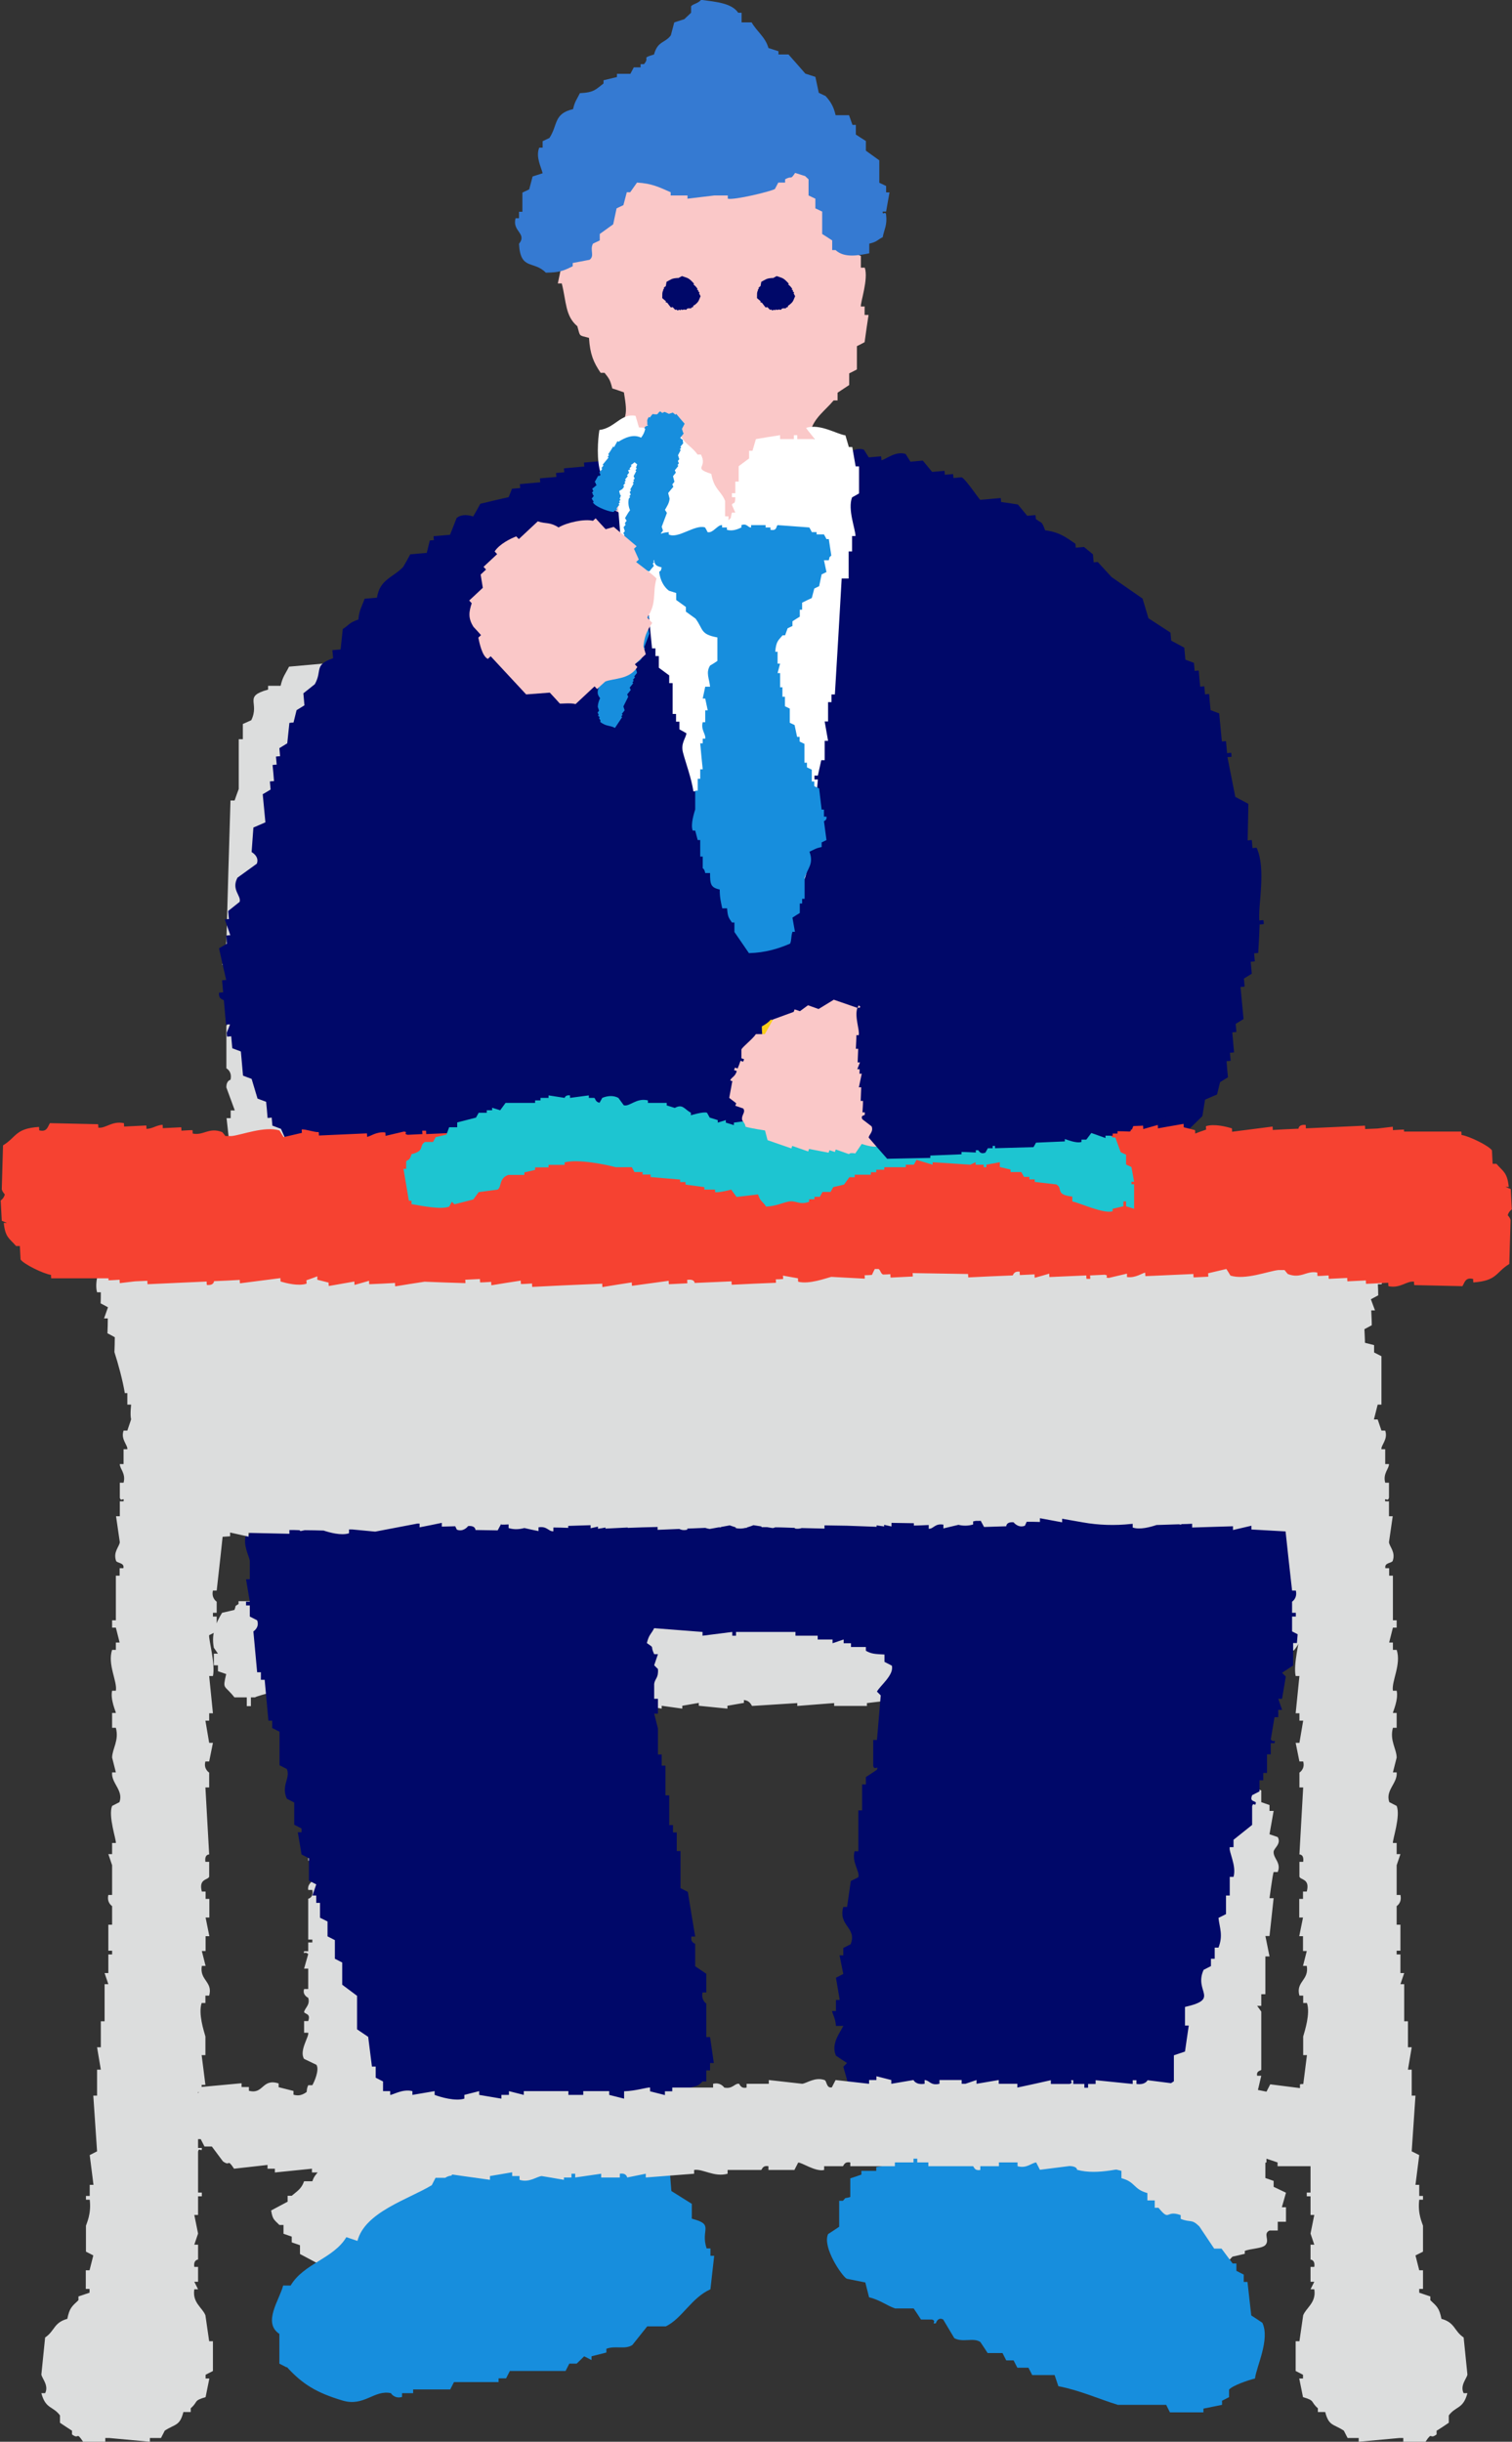 <?xml version="1.0" encoding="UTF-8"?>
<svg id="_レイヤー_2" data-name="レイヤー 2" xmlns="http://www.w3.org/2000/svg" viewBox="0 0 84.43 136.29">
  <rect x="0" y="0" width="84.43" height="136.29" fill="#333333" stroke="none"/>
  <defs>
    <style>
      .cls-1 {
        fill: #1dc5d1;
      }

      .cls-1, .cls-2, .cls-3, .cls-4, .cls-5, .cls-6, .cls-7, .cls-8, .cls-9 {
        fill-rule: evenodd;
      }

      .cls-2 {
        fill: #fff;
      }

      .cls-3 {
        fill: #178edd;
      }

      .cls-4 {
        fill: #000869;
      }

      .cls-5 {
        fill: #357ad2;
      }

      .cls-6 {
        fill: #f64231;
      }

      .cls-7 {
        fill: #face1b;
      }

      .cls-8 {
        fill: #fac8c8;
      }

      .cls-9 {
        fill: #dcdddd;
      }
    </style>
  </defs>
  <g id="_文字" data-name="文字">
    <g>
      <g>
        <path class="cls-9" d="M35.11,95.21v.16h.23c.23-.05.46-.11.69-.16.31.05.61.11.92.16v-.16c.38.05.76.11,1.15.16v-.16c.31-.05.61-.11.92-.16v.16c.53.05,1.07.11,1.6.16v-.16c.31-.05.61-.11.92-.16v-.16c.37.04.41.31.46.33.84-.05,1.68-.11,2.52-.16v.16c.69-.05,1.37-.11,2.06-.16v.16h1.83v-.16c.46-.05.92-.11,1.37-.16v.16h.46v.16c.49.1.69-.16.69-.16h2.29v.16c.38.04.4-.15.46-.16h2.98v-.16h.69v-.16c.23.05.46.11.69.16v.16h1.83c.08.11.15.22.23.33h1.14c.38.33.76.65,1.15.98h.46c.08.11.15.22.23.32.38.22.76.43,1.14.65-.26.59.11.69.92.98-.08.11-.46.33-.46.33.08.81.15,1.63.23,2.44h.23c-.08.27-.15.54-.23.81h-.23c.08.16.15.33.23.49h-.23v.16h.23l-.23.98h.23v1.46h.23c.08.22.15.43.23.65-.15.05-.31.11-.46.16v3.41h.23c.08.33-.44.61-.23,1.14h.23v.81h.23v.16h-.23v2.11h-.23v.16c0,.19.44.43.23.81-.15.05-.31.11-.46.16v.98h-.23c-.08.33-.15.65-.23.98h.23c.08.16.15.33.23.49-.15.05-.31.11-.46.16v.33h-.23c-.13.35.48.9.23,1.46h-.23c-.29.6-.12.77,0,1.3-1.65.51-3.5,1.22-3.89,2.6h-.23c.1.14.65.71.46.98h-.23v.98c.31.16.61.32.92.49v.33c.23.11.46.22.69.33v.16c.61.05,1.22.11,1.83.16.08.11.15.22.23.33.31.05.61.11.92.16v.16c.36.07.44-.16.46-.16.46-.05.46.16.46.16.53.08,2.46-.35,2.75-.49.15-.16.31-.33.46-.49.23-.05.46-.11.69-.16v-.16c.28-.13.97-.13,1.15-.33.26-.29-.15-.63.23-.81h.46v-.49h.46v-.81h-.23c.08-.27.15-.54.23-.81-.23-.11-.46-.22-.69-.33v-.33c-.15-.05-.31-.11-.46-.16v-1.63c-.03-.05-.42-.05-.46-.33.15-.05.31-.11.46-.16.24-.49-.21-.78-.23-1.14.08-.38.15-.76.23-1.14h-.23v-.33h-.23c.08-.33.15-.65.23-.98h-.23c-.06-.28.21-.28.23-.33v-3.25c-.08-.11-.15-.22-.23-.32h.23v-.65h.23v-2.11h.23c-.08-.38-.15-.76-.23-1.14h.23c.08-.7.15-1.41.23-2.11h-.23s.18-1.35.23-1.46h.23c.21-.53-.26-.76-.23-1.14.02-.2.44-.43.23-.81-.15-.05-.31-.11-.46-.16.08-.43.15-.87.23-1.3h-.23v-.33c-.15-.05-.31-.11-.46-.16v-.65c-.23-.11-.46-.22-.69-.33v-.33h-.23c.08-.16.15-.33.23-.49h-.23v-.81c-.15-.05-.31-.11-.46-.16v-.81h-.23c-.36-.51.14-.09-.46-.49v-.16c-.23-.05-.46-.11-.69-.16-.05-.07.58-.61-.23-1.14v-.16h.69c.08-.11.15-.22.23-.33.46-.11.92-.22,1.37-.33v-.65c.46-.11.92-.22,1.37-.33.08-.22.15-.43.23-.65h.46c.08-.16.15-.32.23-.49h.23c.43-.5.7-1.3.69-2.11-.82-.5-.56-1.22-1.83-1.46-.14-.32.03-.14-.23-.32-.46-1.03-.6-.13-1.6-.49-.23-.22-.46-.43-.69-.65-.71-.3-.84.25-1.6,0-.15-.16-.31-.33-.46-.49-.61.05-1.22.11-1.83.16v-.16h-.92v-.16h-.23v.16h-1.83v.16c-.38.05-.76.11-1.14.16-.08-.11-.15-.22-.23-.33-.61.05-1.22.11-1.83.16-.03,0-.09-.24-.46-.16-.13.03-.19.51-.92.33-.08-.11-.15-.22-.23-.33h-.46v-.16h-.23v.16h-.92v-.16c-.31.05-.61.11-.92.16v-.16c-1.13-.17-1.32.59-2.52.33v-.16h-.69v-.16h-.46v-.16c-.31.05-.61.11-.92.16-.03,0-.1-.21-.46-.16v.16c-.46-.05-.92-.11-1.37-.16-.08.11-.15.22-.23.33h-.69v.16c-1.05.18-1.16-.73-2.52-.49v.16c-.84-.05-1.68-.11-2.52-.16v.16h-.46v.16c-.23-.05-.46-.11-.69-.16v-.16c-.23.05-.46.11-.69.16,0,0-.25-.25-.69-.16v.16h-.92v.16h-.46v.16c-.61-.05-1.22-.11-1.83-.16v.16h-.46v.16h-.92v-.16c-1.14.05-2.29.11-3.43.16v.16c-.31-.05-.61-.11-.92-.16v.16h-.46v.16c-.38-.05-.76-.11-1.14-.16v.16c-.53-.05-1.07-.11-1.6-.16-.08.11-.15.22-.23.33-.61.16-.97-.25-1.83,0-.08.11-.15.22-.23.33-.23-.05-.46-.11-.69-.16v-.16c-.15.05-.31.11-.46.16,0,0-.27-.28-.69-.16-.15.16-.31.33-.46.49-.35.09-.46-.16-.46-.16-.45-.04-.46.16-.46.16-.38-.05-.76-.11-1.15-.16-.23.22-.46.43-.69.65h-1.37c-.08.01-.06.21-.46.16,0,0-.25-.25-.69-.16v.16h-.69v.16h-.69v.16c-.15-.05-.31-.11-.46-.16v.16h-.92v.16h-.46c-.08.11-.15.22-.23.33h-.69v.16c-.26.18-.1,0-.23.33-.23.05-.46.11-.69.16-.3.5-.62,1.12-.46,1.95.08.11.15.22.23.33h-.23v.65h.23v.33c.15.05.31.11.46.16-.21.9-.11.57.46,1.3h.69v.49h.23v-.49h.23c.17-.11,1.92-.56,2.29-.49v.16c.54.15,1.36.28,1.83,0h.46c-.13.25-.32.53-.23.98.05.23.26-.07.23.16h-.23v.33h-.23v.98h-.23c-.08.54-.15,1.08-.23,1.63,0,0,.34.16.23.49h-.23v.81h-.23c-.3.74.59,1.68.46,1.95-.23.11-.46.22-.69.33v1.63h-.23v.16h.23v.49h.23c.19.59-.55.63-.46,1.14h.23c.09.43-.23.49-.23.49v2.28h.23v.16h-.23v.49h-.23c-.05.23.04-.03.23.16-.08.27-.15.54-.23.81h.23v1.14h-.23c-.11.34.23.49.23.49.13.41-.22.59-.23.81.12.12.37.09.23.49h-.23v.65h.23c.06.21-.52,1.01-.23,1.46.23.11.46.22.69.33.18.29-.13.97-.23,1.14h-.23c-.27.54.2,1.32.23,1.63.04.36-.52.78-.23,1.3.15.05.31.11.46.16.31.64-.92.89.23,1.46-.16.44-.31.37-.46.81h-.46c-.15.42-.36.53-.69.81h-.23v.33c-.31.16-.61.33-.92.49.08.5.16.51.46.81h.23v.49c.15.05.31.11.46.16v.32c.15.05.31.11.46.16v.49c.31.16.61.33.92.49v.16h.46c.08.11.15.22.23.33h.46c.15.16.31.33.46.49h.69v.16c.23-.05.46-.11.69-.16v.16h1.15v-.16h.46v-.16h.23v.16h.23v-.16h.69c.23-.22.46-.43.69-.65h.46c.14-.06,1.32-.59,1.37-.65v-.49h.23c.26-.25.33-.28.46-.65.17-.12.67-1.1.46-1.46-.23-.11-.46-.22-.69-.33-.12-.27.22-.3.23-.33.23-.9-.48-1.19-1.37-1.3-.15-.6-.31-1.19-.46-1.79h.23v-4.06c.08-.16.15-.33.23-.49h-.23c-.04-.22.23-.33.23-.33-.08-.22-.15-.43-.23-.65h-.23c.03-.27.43-.27.46-.33.35-.68-.23-1.47-.46-1.79.08-.16.15-.33.23-.49h.23c.22-.48-.06-1.17-.23-1.46h-.23v-1.14h-.23c-.15-.42.1-.86.23-1.14h.23c-.15-.6-.31-1.19-.46-1.79h-.46c.1-.39.36-.74.23-1.3h-.23v-.16h.23c.27-.58.14-.58,0-1.14h-.46c.48-.17.76-1.64.46-2.28h-.23v-.81s-.38-.05-.23-.32c.23-.11.46-.22.69-.33v-.81c.46-.98.92-1.95,1.37-2.93.32-.36.91-.56,1.6-.65v-.16c.26-.07,2.06.75,3.43.49v-.16c.92.05,1.83.11,2.75.16.46-.05.92-.11,1.37-.16Z"/>
        <g>
          <path class="cls-6" d="M16.68,58.53h.25v-.45h.25c.22-.78-.68-.98-.51-1.59.17-.08.34-.15.51-.23.16-.43-.25-.68-.25-.68-.06-.46.25-.45.25-.45.18-.75-.34-1.13-.25-1.59h.25v-2.27h-.25v-.91h.25c.11-.5-.25-.68-.25-.68v-1.81h.25v-2.49h-.25c.25-.91.51-1.81.76-2.72h.25c.34-.38.68-.76,1.01-1.13h1.01c.08-.15.17-.3.25-.45.56-.2.73.3,1.01.23v-.23h.51v-.23h3.04v-.23h1.01v-.23h3.3v-.23h2.28v-.23c.61-.15,1.08.25,1.27.23v-.23h1.27v.23c.59.08,1.18.15,1.78.23v-.23c.61-.11.66.23,1.01.23.28,0,.84-.39,1.52-.23v.23h1.52v-.23h.25v.23h.76v.23c.35,0,.41-.36,1.01-.23v.23c.83.19,1.74-.07,2.28-.23v-.23c.36-.02-.1.16.25.23h.76v.23c1.01-.08,2.03-.15,3.04-.23v.23c.58.08.95-.43,1.78-.23v.23h1.52v.23h1.27v.23h1.01v.23h.51v.23h.76v.23h1.01v.23h.51v.23h.51c.08.15.17.3.25.45h.76c.08.15.17.3.25.45.59.15,1.18.3,1.78.45v2.27h.25c-.08.23-.17.45-.25.68h.25v.45c.25.15.51.3.76.45.09.3-.72.59-.76.68.08.76.17,1.51.25,2.27,0,0-.41.21-.25.68h.25v.45h.25c.08.76.17,1.51.25,2.27,0,0-.32-.01-.25.45,0,0,.33.11.25.45h-.25c.08.76.17,1.51.25,2.27h-.25v.45h-.25c-.16.7.98,1.22.51,2.27-.17.08-.34.15-.51.23-.08.98-.17,1.96-.25,2.95-.76-.08-1.52-.15-2.28-.23v.23c-.34.08-.68.15-1.01.23v.23c-.88.22-.77-.36-1.01-.45h-2.79c-.08.15-.17.3-.25.45-.38.1-1.29-.49-2.03-.23-.08.15-.17.3-.25.45-.42-.08-.85-.15-1.27-.23-1.01.08-2.03.15-3.04.23-.03,0-.1-.35-.51-.23v.23c-.25.08-.51.15-.76.23v.23c-.78.16-.98-.65-2.03-.45v.23c-.43.06-.43-.21-.51-.23h-4.06c-.51.08-1.01.15-1.52.23v-.23c-.25-.08-.51-.15-.76-.23v.23h-.51v.23c-.41.05-.79-.67-1.52-.45-.16.05-.07.62-.76.45-.08-.15-.17-.3-.25-.45-.6-.2-.98.26-1.27.23v-.23h-2.28v.23c-.42-.08-.85-.15-1.27-.23v-.23c-.18-.02-.67.37-1.27.23v-.23h-1.52v.23h-.51c-.08.15-.17.3-.25.45-1.18.44-1.43-.54-1.78-.68-.82-.34-1.77.37-2.28.23-.08-.15-.17-.3-.25-.45h-1.27c-.08.15-.17.3-.25.45-.71.16-.57-.39-.76-.45h-1.01v-.23h-.25c.08-.91.17-1.81.25-2.72h-.25v-1.13h-.25v-.23Z"/>
          <path class="cls-9" d="M12.65,74.35v1.07h.23c-.08.57-.16,1.14-.23,1.71h.23c.08.43.16.85.23,1.28-.23.07-.47.14-.7.21v1.5h.23v.21c-.08.14-.16.28-.23.43h.23c.08.64.16,1.28.23,1.92.55.24.98.51,1.4.85.08.14.16.29.23.43.53.28.64-.11,1.17.43h.7v-.21h.47c.08-.21.16-.43.23-.64.39-.21.78-.43,1.17-.64.53-.93-.65-.92.7-1.71-.08-.43-.16-.85-.23-1.28h-.23v-3.42h-.23c-.11-.47.23-.64.23-.64v-2.14h-.23c-.07-.43.23-.43.23-.43v-1.71h-.23v-1.92h.23c-.08-.43-.16-.85-.23-1.28h.23v-.85h-.23v-1.07c.17.08.47.43.47.43h1.4v.21h1.87v.21l1.87-.21v.21h1.17v.21h5.38v.21c1.01-.07,2.03-.14,3.04-.21v.21h1.4c.23-.07.47-.14.7-.21v.21h.47v.21c1.09.33,2.73-.17,3.51-.21h.94v.21h1.64v-.21c.33,0-.09.17.23.21h.94v-.21h1.64v.21h.23v-.21h3.51v-.21h2.34v-.21h1.4v-.21h.47v-.21h.23v.21h3.27v-.21h.47v-.21c.45-.09,1.2.56,1.87.21v-.21h.23c-.08.5-.16,1-.23,1.5h-.23v2.56h-.23v.85h-.23c.16.78.31,1.57.47,2.35-.16.07-.31.14-.47.21v2.14h.23c0,.18-.44.77-.23,1.28.06.15.53.09.47.43h-.23c-.08.71-.16,1.42-.23,2.14h-.23v.85h.23c-.08.43-.16.85-.23,1.28.55.42.55.87,1.4,1.07v.64c.47.13.2-.03.47.21.92,0,1.66,0,2.1-.43,1.02-.67,0-1.18.47-2.14.16-.07.31-.14.47-.21v-.43h.23c-.08-.85-.16-1.71-.23-2.56.16-.07.31-.14.47-.21v-4.27h-.23v-1.07h.23v-.43h.23c.08-1.07.16-2.14.23-3.2-.01-.05-.31-.07-.23-.43h.23c.28-1.05.38-3.36,0-4.27h.47c.08-.43.16-.85.23-1.28-.01-.05-.31-.07-.23-.43h.23v-2.14c-.08-.43-.16-.85-.23-1.28h.23v-.64h.23v-1.5h-.23v-1.5h.23c.33-1.08-.57-2.19-.47-2.56h.23c.08-.28.16-.57.23-.85h.23c.13-.39-.23-.64-.23-.64.08-.29.16-.57.23-.85h.23c.13-.36-.23-1.28-.23-1.28.16-.07.31-.14.47-.21v-.43h.23c.24-.57.16-2.01,0-2.56h-.23c-.07-.36.22-.37.23-.43-.08-.85-.16-1.71-.23-2.56h-.23v-.64h-.23v-.64c-.16-.07-.31-.14-.47-.21v-.85c-.23-.14-.47-.29-.7-.43v-.64c-.23-.14-.47-.28-.7-.43v-.43h-.23c-.23-.28-.47-.57-.7-.85-.39-.07-.78-.14-1.17-.21-.23-.28-.47-.57-.7-.85-.31-.07-.62-.14-.94-.21v-.21h-.7v-.21h-.47v-.21c-.23.07-.47.14-.7.21-.08-.14-.16-.29-.23-.43-.86-.14-1.71-.28-2.57-.43-.13.04-.14.54-.47.43-.16-.21-.31-.43-.47-.64h-.47v-.21c-.31.07-.62.14-.94.21v-.21c-.94-.07-1.87-.14-2.81-.21v.21c-.23-.07-.47-.14-.7-.21v-.21c-.37-.08-.45.21-.47.21-.52.07-.7-.21-.7-.21-.31.07-.62.14-.94.21v-.21c-.52-.11-1.4.21-1.4.21v-.21h-.47v-.21c-.23.07-.47.14-.7.21v.21h-.23v-.21h-1.64v-.21h-.23v.21h-1.4v.21h-.94v-.21c-.5-.1-.7.21-.7.21-.31-.07-.62-.14-.94-.21v.21c-.54.09-.65-.25-.94-.21v.21h-1.17v.21c-.16-.07-.31-.14-.47-.21h-1.64v.21c-.16-.07-.31-.14-.47-.21v.21c-.39-.07-.78-.14-1.17-.21-.08.14-.16.28-.23.43-.33-.04-.78-.36-1.4-.21-.08.02-.06.28-.47.21v-.21h-.23v.21h-.47v.21c-.46.12-.7-.21-.7-.21-.86.07-1.72.14-2.57.21v.21h-.7v.21h-.23v-.21c-.79-.09-1.22.27-1.64.21-.02,0-.1-.29-.47-.21v.21h-1.64v.21c-.31.07-.62.14-.94.21v.21c-.29-.03-1.04-.45-1.64-.21-.08.14-.16.28-.23.43-.78.07-1.56.14-2.34.21-.2.4-.36.56-.47,1.07h-.7v.21c-1.41.39-.45.71-.94,1.71-.16.07-.31.14-.47.21v.85h-.23v2.78c-.08.21-.16.43-.23.64h-.23c-.08,2.63-.16,5.27-.23,7.9-.08.43-.16.85-.23,1.28h.23c.08.21.16.43.23.64h.23c-.08.36-.16.71-.23,1.07h-.23v1.5h.23c.05.3-.17-.08-.23.21v2.35s.34.17.23.64c0,0-.24.04-.23.43.16.43.31.85.47,1.28h-.23v.43h-.23c.08.71.16,1.42.23,2.14h.23c-.08.57-.16,1.14-.23,1.71h.23v1.07h-.23c-.08.36-.16.71-.23,1.07h.23c.08.21.16.43.23.64h-.23c-.08.36-.16.71-.23,1.07h.23c.08.21.16.43.23.64h-.23v.43h-.23c.08.78.16,1.57.23,2.35h-.23v.43h-.23c-.09.36.22.37.23.43ZM18.03,58.11h.23v-.43h.23c.2-.73-.63-.93-.47-1.5.16-.07.31-.14.47-.21.15-.4-.23-.64-.23-.64-.06-.43.23-.43.23-.43.17-.71-.31-1.06-.23-1.5h.23v-2.14h-.23v-.85h.23c.1-.47-.23-.64-.23-.64v-1.71h.23v-2.35h-.23c.23-.85.47-1.71.7-2.56h.23c.31-.36.62-.71.94-1.07h.94c.08-.14.16-.28.23-.43.52-.19.67.28.94.21v-.21h.47v-.21h2.81v-.21h.94v-.21h3.04v-.21h2.1v-.21c.56-.14.99.24,1.17.21v-.21h1.17v.21c.55.07,1.09.14,1.64.21v-.21c.56-.1.61.22.94.21.26,0,.77-.37,1.4-.21v.21h1.4v-.21h.23v.21h.7v.21c.32,0,.38-.34.94-.21v.21c.76.18,1.61-.07,2.1-.21v-.21c.33-.02-.09.15.23.21h.7v.21c.94-.07,1.87-.14,2.81-.21v.21c.54.07.88-.41,1.64-.21v.21h1.4v.21h1.17v.21h.94v.21h.47v.21h.7v.21h.94v.21h.47v.21h.47c.08.14.16.28.23.43h.7c.08.14.16.28.23.43.55.14,1.09.28,1.64.43v2.14h.23c-.08.21-.16.43-.23.64h.23v.43c.23.14.47.28.7.43.09.28-.66.56-.7.64.08.71.16,1.42.23,2.14,0,0-.37.2-.23.64h.23v.43h.23c.08.71.16,1.42.23,2.14,0,0-.3,0-.23.43,0,0,.3.11.23.43h-.23c.08.71.16,1.42.23,2.14h-.23v.43h-.23c-.15.66.91,1.15.47,2.14-.16.07-.31.14-.47.21-.08.93-.16,1.85-.23,2.78-.7-.07-1.4-.14-2.1-.21v.21c-.31.07-.62.14-.94.21v.21c-.81.21-.71-.34-.94-.43h-2.57c-.08.14-.16.29-.23.43-.35.1-1.19-.46-1.87-.21-.08.14-.16.28-.23.43-.39-.07-.78-.14-1.17-.21-.94.07-1.87.14-2.81.21-.02,0-.09-.33-.47-.21v.21c-.23.07-.47.14-.7.21v.21c-.72.15-.9-.61-1.87-.43v.21c-.4.06-.4-.2-.47-.21h-3.74c-.47.07-.94.14-1.4.21v-.21c-.23-.07-.47-.14-.7-.21v.21h-.47v.21c-.38.05-.73-.63-1.4-.43-.14.04-.06.59-.7.43-.08-.14-.16-.28-.23-.43-.55-.19-.91.24-1.17.21v-.21h-2.1v.21c-.39-.07-.78-.14-1.17-.21v-.21c-.17-.02-.61.35-1.17.21v-.21h-1.4v.21h-.47c-.08.14-.16.29-.23.43-1.08.41-1.32-.51-1.64-.64-.76-.32-1.63.35-2.1.21-.08-.14-.16-.28-.23-.43h-1.17c-.08.14-.16.29-.23.43-.65.15-.52-.36-.7-.43h-.94v-.21h-.23c.08-.85.16-1.71.23-2.56h-.23v-1.07h-.23v-.21Z"/>
        </g>
      </g>
      <path class="cls-4" d="M53.61,73.22c.28.01.86.38,1.39.1.06-.16.12-.31.19-.47.53-.05,1.07-.1,1.6-.14.13-.24.26-.48.4-.71.22-.1.44-.19.67-.29.06-.23.11-.46.17-.69.29-.18.58-.35.87-.53.05-.59.24-1.21.04-2.04-.08,0-.15.01-.23.02,0-.07-.01-.15-.02-.22.15-.09.29-.18.44-.26-.06-.6-.11-1.2-.17-1.79,0,0,.34-.31.42-.49.41-.04,1.12-.33,1.12-.33,0,.07.01.15.02.22.15-.01.31-.03.46-.04,0,.07.01.15.02.22.53-.12,1.05-.25,1.58-.37,0-.07-.01-.15-.02-.22.53-.12,1.05-.25,1.58-.37.2-.32.4-.64.6-.96.23-.02.46-.04.69-.06,0-.07-.01-.15-.02-.22.15-.01.3-.03.46-.04.42-.41.85-.83,1.27-1.24.05-.31.1-.61.15-.92.22-.1.44-.19.67-.29.06-.23.11-.46.17-.69.15-.09.29-.18.44-.27-.03-.3-.06-.6-.08-.9.08,0,.15-.01.23-.02-.01-.15-.03-.3-.04-.45.08,0,.15-.01.23-.02-.03-.37-.07-.75-.1-1.12.08,0,.15-.01.23-.02-.01-.15-.03-.3-.04-.45.15-.09.29-.18.44-.27-.06-.6-.11-1.2-.17-1.79.08,0,.15-.01.23-.02-.01-.15-.03-.3-.04-.45.15-.09.29-.18.44-.27-.02-.22-.04-.45-.06-.67.08,0,.15-.01.23-.02-.01-.15-.03-.3-.04-.45.08,0,.15-.01.23-.02.03-.53.06-1.06.08-1.59.08,0,.15-.01.23-.02,0-.07-.01-.15-.02-.22-.08,0-.15.01-.23.02-.07-.91.39-2.88-.15-4.06-.08,0-.15.01-.23.02-.01-.15-.03-.3-.04-.45-.08,0-.15.01-.23.02.01-.68.03-1.36.04-2.04-.24-.13-.49-.26-.73-.39-.15-.74-.29-1.48-.44-2.22.08,0,.15-.01.23-.02,0-.07-.01-.15-.02-.22-.08,0-.15.01-.23.02-.02-.22-.04-.45-.06-.67-.08,0-.15.01-.23.02-.05-.52-.1-1.05-.15-1.57-.16-.06-.32-.12-.48-.18-.03-.3-.06-.6-.08-.9-.08,0-.15.01-.23.02-.01-.15-.03-.3-.04-.45-.08,0-.15.01-.23.02-.03-.3-.06-.6-.08-.9-.08,0-.15.01-.23.02-.01-.15-.03-.3-.04-.45-.16-.06-.32-.12-.48-.18-.02-.22-.04-.45-.06-.67-.24-.13-.49-.26-.73-.39-.01-.15-.03-.3-.04-.45-.41-.27-.82-.53-1.23-.8-.11-.37-.22-.73-.33-1.1-.58-.4-1.15-.8-1.73-1.2-.26-.28-.51-.56-.77-.84-.08,0-.15.01-.23.02-.01-.15-.03-.3-.04-.45l-.5-.41c-.15.01-.3.03-.46.04,0-.07-.01-.15-.02-.22-.54-.37-.9-.65-1.69-.75-.21-.55-.15-.35-.52-.63,0-.07-.01-.15-.02-.22-.15.01-.31.03-.46.04-.17-.21-.35-.42-.52-.63-.31-.05-.62-.1-.94-.14,0-.07-.01-.15-.02-.22-.38.03-.76.07-1.14.1-.08-.04-.79-1.13-1.04-1.26-.15.01-.31.03-.46.04,0-.07-.01-.15-.02-.22-.15.01-.3.03-.46.04,0-.07-.01-.15-.02-.22-.23.02-.46.04-.69.06-.17-.21-.35-.42-.52-.63-.23.02-.46.04-.69.06-.09-.14-.18-.29-.27-.43-.57-.18-1.09.3-1.35.35,0-.07-.01-.15-.02-.22-.23.02-.46.04-.69.06-.09-.14-.18-.29-.27-.43-.54-.17-.86.28-1.12.33,0-.07-.01-.15-.02-.22-.31.03-.61.05-.92.08,0-.07-.01-.15-.02-.22-.3.03-.61.05-.92.08,0-.07-.01-.15-.02-.22-.23.02-.46.04-.69.06,0-.07-.01-.15-.02-.22-.37.11-.75.22-1.12.33,0-.07-.01-.15-.02-.22-.47-.11-.94-.22-1.41-.33,0,.07.01.15.02.22-.15.01-.3.03-.46.04,0,.07.01.15.02.22-.24-.05-.47-.11-.71-.16,0,.07.01.15.02.22-.93-.07-1.86-.14-2.79-.2,0,.07.01.15.02.22-.15.01-.3.03-.46.04,0,.07.01.15.02.22-.38.12-.42-.18-.48-.18-.66-.08-1.13.33-1.35.35s-.77-.31-1.39-.1c0,.07.01.15.02.22-.16-.06-.32-.12-.48-.18,0,.07.01.15.02.22-.46.04-.92.08-1.37.12,0,.07.01.15.02.22-.38.03-.76.07-1.14.1,0,.07.01.15.02.22-.15.01-.3.03-.46.04,0,.07.01.15.02.22-.3.03-.61.05-.92.08,0,.07.01.15.02.22-.38.03-.76.07-1.14.1,0,.07.01.15.02.22-.15.01-.3.03-.46.04-.06.16-.12.31-.19.47-.53.12-1.05.24-1.58.37-.13.24-.26.48-.4.71,0,0-.55-.22-.92.08-.12.31-.25.63-.37.94-.3.03-.61.05-.92.08,0,.07.01.15.02.22-.08,0-.15.01-.23.02-.06.23-.11.46-.17.69-.3.03-.61.05-.92.08-.13.24-.26.48-.4.71-.61.62-1.3.69-1.46,1.71-.23.02-.46.04-.69.06-.15.43-.3.62-.35,1.16-.54.19-.48.28-.87.53-.04.38-.08.76-.12,1.14-.15.01-.31.03-.46.04l.04.45c-1.1.39-.58.66-1.02,1.45-.21.17-.43.34-.64.51.02.22.04.45.06.67-.15.09-.29.18-.44.27-.06.23-.11.46-.17.69-.08,0-.15.01-.23.02-.04.38-.08.76-.12,1.14-.15.09-.29.18-.44.27.01.15.03.3.04.45-.08,0-.15.01-.23.02l.04.45c-.08,0-.15.01-.23.02.03.3.06.6.08.9-.08,0-.15.01-.23.02.01.15.03.3.04.45-.15.09-.29.18-.44.26.05.52.1,1.05.15,1.57-.22.1-.44.19-.67.29-.03.46-.07.91-.1,1.37,0,0,.45.24.29.65-.36.26-.72.52-1.08.78-.36.68.23,1.01.12,1.35-.21.17-.43.34-.64.51.01.15.03.3.04.45-.08,0-.15.01-.23.02.1.29.21.58.31.88-.08,0-.15.01-.23.02.01.15.03.3.04.45-.15.09-.29.18-.44.26.13.59.26,1.18.4,1.77-.08,0-.15.01-.23.02.02.22.04.45.06.67-.08,0-.15.01-.23.02-.04.39.25.37.27.43.04.45.08.9.12,1.35.08,0,.15-.01.23-.02-.06.16-.12.31-.19.47,0,.07.01.15.02.22.08,0,.15-.01.23-.02.02.22.04.45.06.67.16.06.32.12.48.18.04.45.08.9.12,1.35.16.06.32.12.48.18.11.37.22.73.33,1.1.16.06.32.12.48.18.03.3.06.6.08.9.08,0,.15-.01.23-.02.01.15.03.3.04.45.16.06.32.12.48.18.1.22.19.44.29.65.24.05.47.11.71.16.54.55.33.86,1.25,1.02,0,.07.01.15.02.22.38-.03.76-.07,1.14-.1.16.8.27.74.79,1.06,0,.07.01.15.02.22.3-.03.61-.05.92-.08,0,.07.01.15.02.22.15-.01.3-.03.46-.04.9.36,1.17.82,2.6.67.22.73.44,1.47.67,2.2-.08,0-.15.01-.23.02.05.52.1,1.05.15,1.57.08,0,.15-.01.23-.02.12.44.24.88.35,1.33.57.11.72.15.98.59.01.15.03.3.04.45.16.19.85.3,1.19.35.02.22.04.45.06.67.54.09.56.15.96.37,0,.07.01.15.02.22.3-.03.61-.05.92-.08,0,.07.01.15.02.22.3-.03.61-.05.92-.08,0,.07.01.15.02.22.31-.03.61-.05.92-.08,0,.07.01.15.02.22.73.14,1.48-.44,1.81-.39,0,.07.01.15.02.22.15-.01.31-.03.46-.04,0,.07.01.15.02.22.84.2,3.63-.19,4.12-.37,1.34-.48,2.05.58,3.02.18.06-.16.12-.31.19-.47.39,0,.43.39.5.41,1.75-.16,3.51-.31,5.26-.47.06-.16.12-.31.19-.47.86-.37,1.47.56,2.56.22,0-.07-.01-.15-.02-.22.45-.1.48.18.48.18,1.21-.18,2.43-.37,3.64-.55.06-.16.12-.31.19-.47Z"/>
      <g>
        <path class="cls-3" d="M31.55,129.22h1.04v-.21c.56-.16.47-.05.62-.62.63,0,1.27.02,1.66-.21.07-.14.14-.28.21-.41.38-.24.47,0,.83-.41h.21v-.62c.14-.07.28-.14.41-.21v-1.45c.21-.14.42-.28.62-.41.38-.64-.13-.89,0-1.24.14-.07.28-.14.41-.21-.07-.9-.14-1.8-.21-2.7h.21c-.07-1.04-.14-2.08-.21-3.11h-.21c-.07-.28-.14-.55-.21-.83h-.21v-1.04h-.21c-.07-.21-.14-.41-.21-.62-.21-.07-.41-.14-.62-.21-.31-1-.29-.4-1.24-.62v-.21h-.21v.21h-.62c-.28.08.08.27-.21.21v-.21c-.31-.09-1.17-.39-1.66-.21v.21h-.42c-.14.21-.28.42-.41.62h-1.25c-.27.14-.98,1.22-.83,1.87.07.29.3-.07.21.21-.14.07-.28.14-.42.21v.41h-.21c.07.41.14.83.21,1.24-.48.41-.97.83-1.45,1.24v.41h-.21v.41c-.21.14-.41.28-.62.41v.21c-.5.26-1.04-.05-1.45.21-.14.21-.28.41-.41.62-.48.33-1.25.69-1.87.83-.14.41-.28.83-.41,1.24-.65.13-.98.37-1.45.62v1.04h.21v.41h.21c0,.08-.43,1.05-.21,1.45h.21c.39.48.38.04.62.83.21.07.42.14.62.21v.21h.41c.07.14.14.28.21.41h.41v.21h.83c.07.14.14.28.21.42.47.2.8-.18,1.04-.21v.21h.41v.21c.59.18,1.33-.34,1.66-.41.45-.1.62.21.62.21h1.04v-.21c.69-.07,1.38-.14,2.07-.21.07-.14.14-.28.21-.41Z"/>
        <path class="cls-3" d="M16.02,132.12c.88.97,1.67,1.44,3.11,1.87,1.2.36,1.77-.62,2.7-.41,0,0,.19.33.62.21v-.21h.62v-.21h2.07c.07-.14.14-.28.21-.41h2.49v-.21h.42c.07-.14.14-.28.21-.41h3.11c.07-.14.14-.28.21-.41h.41l.42-.41c.14.07.28.14.41.21v-.21c.28-.07.55-.14.83-.21v-.21c.5-.19,1.04.06,1.45-.21.28-.35.55-.69.83-1.04h1.04c.92-.45,1.42-1.59,2.49-2.07.07-.62.14-1.24.21-1.87h-.21v-.41h-.21c-.37-1.06.47-1.33-.83-1.66v-.83c-.55-.35-1.11-.69-1.66-1.04-.83.07-1.66.14-2.49.21v.21h-.41v.21h-.83s-.38.48-.62.62c-.21-.28-.42-.55-.62-.83h-.21v-.62h-.21c-.07-.14-.14-.28-.21-.41h-.41c-.21-.28-.42-.55-.62-.83h-.41v-.21h-.62c-.07-.14-.14-.28-.21-.41l-.21.21c-.35-.07-.69-.14-1.04-.21-.21.28-.41.55-.62.83-.21-.07-.41-.14-.62-.21v.21c-.42.14-.83.28-1.25.41-.07.14-.14.28-.21.41h-.83c-.07.14-.14.28-.21.41-1.33.8-3.73,1.5-4.15,3.11-.21-.07-.41-.14-.62-.21-.71,1.2-2.39,1.47-3.11,2.7h-.42c-.2.8-1.16,2.07-.21,2.7v1.66c.14.07.28.14.41.21ZM23.49,125.06h.21c.24-.35.13-.29.62-.41v-.41h.41c.15-.52.11-.34.41-.62v-.21h.41c.14-.21.28-.41.41-.62.58-.41.82-.24,1.04-1.04.57.14.47.28,1.04.41.16.66.27.76,1.04.83.12.41-.03.18.21.41-.12.41.03.18-.21.41-.44.43-1,.2-1.66.41v.21h-1.04v.21c-.48.07-.97.14-1.45.21v.21c-.41.14-.83.28-1.24.41v-.21h-.21v-.21Z"/>
      </g>
      <g>
        <path class="cls-3" d="M64.19,125.62c-.21-.64.3-1.08.21-1.45-.41-.55-.83-1.11-1.24-1.66-.21-.07-.41-.14-.62-.21v-.41h-.21v-.41c-.21-.14-.41-.28-.62-.41v-.21h-.41c-.07-.21-.14-.41-.21-.62-.21-.07-.42-.14-.62-.21v-.21h-.21v-.41c-.21-.07-.42-.14-.62-.21-.07-.21-.14-.42-.21-.62h.21v-.41h.21c.12-.4-.21-.62-.21-.62.07-.42.14-.83.21-1.25h-.21c0-1.02-.14-.99-.62-1.45-.07-.14-.14-.28-.21-.41h-.62v-.21c-.21-.14-.41-.28-.62-.41v-.21c-.25.11-.56.34-1.04.21-.73-.2-2.1-.53-3.11-.21v.21c-.41.07-.83.14-1.24.21-.07.21-.14.41-.21.62h-.21v.41c-.21.14-.41.28-.62.41v.41h-.21v1.04h-.21v.41h-.21v1.24c-.21.14-.41.28-.62.41-.07.83-.14,1.66-.21,2.49h-.21v.41h-.21c-.38,1.08.18,2.54.62,2.91v1.66c.14.07.28.14.41.21v.41l.42.41h.41c.14.21.28.42.42.62h.41c.07.14.14.28.21.41h.41v.21c.21-.07.41-.14.62-.21.07.14.14.28.21.41h.62v.21h.41v.21h1.04v.21h1.25v.21l.21-.21c.71,0,2.12.54,3.11.21v-.21h.41v-.21h.21v.21c.62-.14,1.25-.28,1.87-.42v-.21c1.15-.37.15-.33.62-1.04.19-.29.51-.02.83-.21v-.21c.21-.14.41-.28.62-.41-.01-.66-.02-.99-.21-1.45h-.21Z"/>
        <path class="cls-3" d="M68.22,134.01c.14-.07.28-.14.41-.21v-.42c.2-.23,1.07-.53,1.45-.62.07-.65.85-2.18.41-3.11-.21-.14-.41-.28-.62-.41-.07-.62-.14-1.24-.21-1.87h-.21v-.41c-.14-.07-.28-.14-.41-.21v-.41h-.21c-.21-.28-.41-.55-.62-.83h-.41c-.28-.41-.55-.83-.83-1.24-.45-.44-.46-.19-1.04-.42v-.21c-.87-.31-.58.4-1.24-.41h-.21v-.41h-.41v-.41c-.8-.22-.65-.62-1.45-.83v-.41c-.65-.14-.89-.36-1.45-.62v-.21h-1.66v-.21c-.74.04-1.15.11-1.66.41-.07.14-.14.28-.21.41h-1.04c-.07.14-.14.28-.21.41-.41.35-.83.69-1.24,1.04v.83c-.35-.07-.69-.14-1.04-.21-.14-.21-.28-.41-.41-.62h-.62c-.07-.14-.14-.28-.21-.41h-.62c-.07-.14-.14-.28-.21-.41h-.83v-.21h-.41c-.07-.14-.14-.28-.21-.41h-.41v-.21c-.42.07-.83.14-1.25.21v.21h-.83v.21c-.21.07-.41.14-.62.21v1.04c-.41.12-.18-.03-.41.21h-.21v1.45c-.21.14-.41.28-.62.41-.33.73.77,2.34,1.04,2.49.35.07.69.14,1.04.21.07.28.14.55.21.83.58.13.99.46,1.45.62h1.04c.14.21.28.41.41.62h.62c.28.1-.08.26.21.21,0,0,.1-.38.41-.21.21.35.41.69.62,1.04.49.26,1.05-.05,1.45.21.14.21.28.41.41.62h.83c.07.14.14.28.21.41h.41c.07.14.14.28.21.41h.62c.07.14.14.28.21.41h1.25c.07.21.14.41.21.62,1.2.23,2.3.73,3.32,1.04h2.7c.07.14.14.28.21.42h1.87v-.21c.35-.07.69-.14,1.04-.21v-.21ZM63.03,126.33c-.15.09,0,.3-.41.21-.07-.14-.14-.28-.21-.41h-1.45c-.14-.21-.28-.41-.41-.62h-.83c-.07-.14-.14-.28-.21-.41-.55-.14-1.11-.28-1.66-.42.2-.37.3-.32.41-.83.83-.28,1.66-.55,2.49-.83v-.21c.21-.14.41-.28.62-.41.31.49.99.91,1.45,1.24v.21h.41v.42c.14.07.28.14.41.21-.21.62-.41,1.24-.62,1.87Z"/>
      </g>
      <path class="cls-4" d="M72.81,84.82h-.21c.07-.14.14-.28.21-.41h-.21v-.41h-.21v-.62c-.14-.07-.28-.14-.41-.21v-1.04h-.21v-.41h-.21v-.41c-.21-.14-.41-.28-.62-.41-.22-.49.2-1.01.21-1.24h-.21c-.24-.59,0-.24-.42-.62v-.21c-.21-.07-.41-.14-.62-.21v-1.04c-.35-.28-.69-.55-1.04-.83v-.62c-.62-.55-1.24-1.11-1.87-1.66-.07-.14-.14-.28-.21-.41h-.62c-.07-.21-.14-.41-.21-.62h-.21c-.14-.21-.28-.41-.42-.62-.41-.07-.83-.14-1.24-.21-.07-.14-.14-.28-.21-.41h-.62c-.14-.28-.28-.55-.42-.83h-.41v-.21c-.28-.07-.55-.14-.83-.21v-.21h-.83v-.21c-.32-.21-.92-.9-.83-1.45h.21v-1.04h-.21v-.41h-.21v-1.04h-.21c-.27-.36-.59-.45-.83-.83-1.16.13-1.21.74-2.07,1.04h-1.45c-.07.14-.14.28-.21.41-.58.15-.45-.34-.62-.41h-.62v-.21h-1.45v.21c-.69-.07-1.38-.14-2.07-.21v-.21c-.28.14-.55.28-.83.41-1.02.16-1.81-.82-2.49-.62v.21c-.21.07-.41.14-.62.21v.21c-.21-.07-.41-.14-.62-.21v-.21h-.41v-.21h-1.04v-.21c-.35-.06-.36.19-.42.21h-2.9s.03-.27-.41-.21c0,0-.08.27-.41.21,0,0-.22-.33-.62-.21v.21h-.41v.21h-.83v-.21h-1.66v.21c-.76-.07-1.52-.14-2.28-.21v.21h-.41v.21h-1.25v.21c-.41-.14-.83-.28-1.24-.41v.21h-1.24c-.12.05-.02.27-.62.42v.41c-.7-.09-.86-.07-1.66-.21-.36.41-.48.17-.83.41-.21.28-.42.55-.62.83h-.41c-.07.14-.14.28-.21.41h-.21c-.07.35-.14.69-.21,1.04-.14.07-.28.14-.41.21-.21.49.2,1.27.21,1.45-.21.14-.41.28-.62.41v.41h-.21v.83c-.15.25-.82.25-1.04.41-.21.35-.41.69-.62,1.04h-.62v.21h-.41c-.14.21-.28.41-.41.62-.69.41-.71-.33-1.04.83-1.03.12-1.04.61-1.87.83v.41c-.71.19-1.32,1.31-1.45,2.07-.77.19-1.11.87-1.24,1.66-.21.07-.41.14-.62.21v.21h-.21v1.04c-.14.07-.28.14-.41.21v.62c-.14.07-.28.14-.41.21.07.48.14.97.21,1.45h-.21v.41h-.21c-.19.57.16,1.16.21,1.45v1.04h-.21c.07.42.14.83.21,1.25h-.21v.21h.21v.62c.14.07.28.14.41.21.15.4-.21.62-.21.62.07.76.14,1.52.21,2.28h.21v.42h.21c.07.76.14,1.52.21,2.28h.21v.41c.14.07.28.14.41.21v1.87c.14.07.28.14.41.21.21.54-.34.91,0,1.66.14.07.28.14.41.21v1.24c.14.07.28.14.41.21v.21h-.21c.07.41.14.83.21,1.24.14.07.28.14.41.21v1.25c.14.07.28.14.41.21-.07.21-.14.41-.21.62h.21v.41h.21v.83c.14.07.28.14.42.21v.83c.14.07.28.14.41.21v1.04c.14.07.28.14.41.21v1.24c.28.21.55.41.83.62v1.87c.21.14.41.28.62.42.07.55.14,1.11.21,1.66h.21v.62c.14.07.28.14.41.21v.62c.14.07.28.14.42.21.42.64.41,1,1.24,1.24.07.21.14.41.21.62.45.08.82.36,1.45.21v-.21h.83c.21.28.41.55.62.83h1.04v-.21c.48-.11.57.25.83.21v-.21h1.66v.21h.83v-.21h.42v-.21c.39-.12.3.15.41.21.29-.05-.07-.12.21-.21h.62v-.21h.83c.14-.21.28-.41.41-.62.35.07.69.14,1.04.21v-.21h.62c.07-.14.14-.28.21-.41h1.24c.35-.41.69-.83,1.04-1.24h.83v-.21c.45-.22.5-.05.83-.41h.21v-.62h.21v-.41h.21c-.07-.48-.14-.97-.21-1.45h-.21v-1.87s-.3-.17-.21-.62h.21v-1.04c-.21-.14-.41-.28-.62-.42v-1.24c-.02-.06-.27-.06-.21-.42h.21c-.14-.83-.28-1.66-.41-2.49-.14-.07-.28-.14-.41-.21v-2.07h-.21v-1.04h-.21v-.41h-.21v-1.66h-.21v-1.66h-.21v-.62h-.21v-1.45c-.07-.28-.14-.55-.21-.83h.21v-.83h-.21v-.83c.04-.31.25-.32.21-.83l-.21-.21c.07-.21.14-.42.21-.62h-.21c-.25-.52.07-.29-.41-.62.13-.5.22-.46.41-.83.9.07,1.8.14,2.7.21v.21c.55-.07,1.11-.14,1.66-.21v.21h.21v-.21h3.32v.21h1.24v.21h.83v.21c.21-.07.41-.14.62-.21v.21h.41v.21h.83v.21c.32.18.5.18,1.04.21v.41c.14.07.28.14.41.21.14.52-.68,1.14-.83,1.45l.21.21c-.07.83-.14,1.66-.21,2.49h-.21v1.45c.07.28.31-.07.21.21-.21.14-.41.28-.62.41v.41h-.21v1.45h-.21v2.28h-.21c-.17.62.31,1.14.21,1.45-.14.07-.28.14-.42.21-.07.48-.14.97-.21,1.45h-.21c-.3,1.06.78,1.15.41,2.08-.14.07-.28.14-.41.21v.41h-.21c.07.35.14.69.21,1.04-.14.07-.28.14-.41.21.07.41.14.83.21,1.24h-.21v.62h-.21c0,.16.18.36.21.83h.41c-.15.34-.71.98-.41,1.66.21.14.41.28.62.41l-.21.21c.14.48.28.97.41,1.45h.42c.33,1.16.85.63,1.45,1.24h.21v.41c.28.07.55.14.83.21v.41h.41c.07.14.14.28.21.41h1.24v.21c.65.18.99-.17,1.45-.21h3.32s.17.3.62.21v-.21h.83v.21c.69-.07,1.38-.14,2.08-.21v-.21h.41v-.21c.49.03,1.09.9,1.87.21.7-.17.91-.53,1.04-1.24.49-.05.51-.09.83-.21.11-.27.1.07.21-.21v-1.04c.21-.14.41-.28.62-.41v-1.45c.21-.07.41-.14.62-.21.07-.48.14-.97.21-1.45h-.21v-1.04c1.99-.45.48-.84,1.04-2.07.14-.07.28-.14.41-.21v-.41h.21v-.62h.21c.27-.69.06-1.11,0-1.66.14-.07.28-.14.42-.21v-1.04h.21v-1.04h.21c.18-.63-.28-1.4-.21-1.66h.21v-.41c.35-.28.69-.55,1.04-.83v-1.04c.07-.28.18.08.21-.21-.08-.11-.36-.04-.21-.41.14-.07.28-.14.41-.21v-.62h.21v-.41h.21v-1.04h.21v-.62h.21c.06-.29-.03.02-.21-.21.07-.41.14-.83.21-1.24h.21v-.41h.21c-.07-.21-.14-.41-.21-.62h.21c.07-.41.14-.83.21-1.24l-.21-.21c.21-.14.42-.28.62-.41v-1.25h.21c.07-.83.14-1.66.21-2.49h-.21v-.21c.29-.69.73-2.99.41-4.15Z"/>
      <path class="cls-7" d="M44.64,56.8h-.99v.12h-.62c-.12.15-.32.28-.49.37,0,.38.07,1.17.25,1.36.04.12.08.25.12.37h.86v.12c.25-.04.49-.08.74-.12.29-.21.58-.41.86-.62-.02-.9-.43-1.04-.74-1.6Z"/>
      <g>
        <path class="cls-9" d="M31.49,121.75v-.21h.42v-.21h.21v.21c.48-.07.97-.14,1.45-.21v.21h1.04v-.21c.38-.06.41.21.41.21.35-.07.69-.14,1.04-.21v.21c.9-.07,1.8-.14,2.7-.21v-.21c.48-.08,1.12.42,1.87.21v-.21h1.87c.06-.01.06-.27.41-.21v.21h1.45c.07-.14.14-.28.21-.41.16-.04.97.53,1.45.41v-.21h1.04c.07-.02.06-.27.42-.21v.21h2.49v-.21h1.04v-.21h.21v.21h.62v.21h2.49c.06.01.06.27.41.21v-.21h1.04v-.21h1.04v.21c.52.14.76-.18,1.04-.21.07.14.14.28.21.41.55-.07,1.11-.14,1.66-.21.44.02.41.21.41.21,1.19.33,2.55-.15,3.53-.21v-.41c.21.07.41.14.62.21v.21h.42v.21c.76-.14,1.52-.28,2.28-.41v.21h.62v.21h.21v-.21c.21-.07.42-.14.62-.21v-.21c.31-.08.28.36.41.41h.62v.21h.21v-.21c.35-.07.69-.14,1.04-.21v-.21c.21.07.41.14.62.21v.21h1.87v-.21c.55.07,1.11.14,1.66.21v-.21c.79-.29,1.03-.4,2.07-.41.16-.36.33-.79.62-1.04v-1.66c-.17-.3-.52-.02-.83-.21-.14-.21-.28-.41-.41-.62h-.41v-.21h-2.7s-.17-.3-.62-.21v.21c-.55-.07-1.11-.14-1.66-.21-.07.14-.14.28-.21.41-.35-.07-.69-.14-1.04-.21v-.21h-1.66v-.21c-.63-.05-1.32.69-2.28.41v-.21c-.55-.07-1.11-.14-1.66-.21,0,0-.12.28-.62.21v-.21h-.21v.21c-.69-.07-1.38-.14-2.07-.21v.21h-.42v.21h-.21v-.21h-.62v-.21c-.29-.03.08.15-.21.21h-1.04v-.21c-.62.14-1.25.28-1.87.41v-.21h-1.04v-.21c-.41.07-.83.14-1.24.21v-.21c-.21.07-.41.14-.62.21h-.21v-.21h-1.24v.21c-.5.12-.54-.19-.83-.21v.21c-.5.08-.62-.21-.62-.21-.41.07-.83.14-1.24.21v-.21c-.28-.07-.55-.14-.83-.21v.21h-.41v.21c-.62-.07-1.24-.14-1.87-.21-.07.14-.14.28-.21.41-.32.06-.27-.37-.41-.41-.53-.18-.97.17-1.24.21-.62-.07-1.25-.14-1.87-.21v.21h-1.24v.21c-.33.08-.39-.2-.42-.21-.25-.04-.35.31-.83.21,0,0-.19-.31-.62-.21v.21h-2.28v.21h-.41v.21c-.28-.07-.55-.14-.83-.21v-.21c-.12-.03-.79.19-1.45.21v.41c-.28-.07-.55-.14-.83-.21v-.21h-1.45v.21h-.83v-.21h-2.49v.21c-.28-.07-.55-.14-.83-.21v.21h-.42v.21c-.41-.07-.83-.14-1.24-.21v-.21c-.28.07-.55.14-.83.21v.21c-.51.16-1.34-.09-1.66-.21v-.21c-.42.07-.83.14-1.24.21v-.21c-.55-.14-1.1.22-1.24.21v-.21h-1.87c-.07.14-.14.28-.21.41-.41.11-1.28-.56-1.45-.62-1.01-.34-1.05.64-1.87.41v-.21c-.28-.07-.55-.14-.83-.21v-.21c-.94-.3-.83.63-1.66.41v-.21h-.41v-.21l-2.28.21v.21c-.35.28-.69.55-1.04.83.03.77.17,1.53.62,1.87h.42c.07.14.14.28.21.41h.41c.21.28.41.55.62.83.44.32.21-.21.62.41.62-.07,1.24-.14,1.87-.21v.21h.41v.21c.69-.07,1.38-.14,2.07-.21v.21h.41v.21c.4.09,1.73-.47,2.49-.21v.21h.41v.21c.21-.07.41-.14.62-.21v.21h2.7v-.21h.41v-.21c.97.14,1.94.28,2.9.41v-.21c.41-.07.83-.14,1.24-.21v.21h.41v.21c.54.18.97-.19,1.24-.21.42.07.83.14,1.24.21Z"/>
        <path class="cls-9" d="M76.85,70.02c-.07,0-.14,0-.21,0-.09-.33.19-.4.19-.42-.08-.34-.16-.69-.24-1.03-.21-.06-.42-.12-.63-.19,0-.07,0-.14,0-.21-.21,0-.41.01-.62.02,0-.07,0-.14,0-.21-.14,0-.28,0-.41.01,0-.07,0-.14,0-.21-.41.15-.82.3-1.23.45,0-.07,0-.14,0-.21-.35-.06-.7-.12-1.04-.17,0,.07,0,.14,0,.21-.02,0-.04,0-.06,0-.03-.01-.06-.02-.09-.03,0-.07,0-.14,0-.21-.58.05-1.16.11-1.73.16-.05,0-.09,0-.14,0,0-.06,0-.13,0-.19-.34-.08-.54.09-.6.16-.03,0-.07,0-.1,0,0,0,0,0,0,.01-.18-.06-.37-.13-.55-.2,0,.07,0,.14,0,.21-.14,0-.28,0-.42,0,0,.07,0,.14,0,.21-.07,0-.14,0-.21,0,0-.07,0-.14,0-.21-.83-.02-1.66-.03-2.49-.05,0,.07,0,.14,0,.21-.1,0-.72-.36-1.24-.23,0,.07,0,.14,0,.21-.9-.02-1.8-.04-2.7-.05,0,.07,0,.14,0,.21-.35.06-.69.12-1.04.19,0-.07,0-.14,0-.21-.14,0-.28,0-.41,0,0-.07,0-.14,0-.21-.07,0-.14,0-.21,0,0,.07,0,.14,0,.21-.42,0-.83-.02-1.24-.03-.06.11-.12.22-.17.33-.06.01-.12.02-.17.03,0-.04.01-.1-.07-.16-.97-.02-1.94-.04-2.9-.06,0,.07,0,.14,0,.21-.69-.01-1.38-.03-2.07-.04,0,.06,0,.12,0,.17-.28,0-.55.02-.83.03h0c-.2-.05-.32-.02-.41.01-.01,0-.03,0-.04,0,0,0,0,0,0,.01-.13.06-.18.16-.18.16-.67.15-1.06-.32-1.45-.24,0,.07,0,.14,0,.21-.06.01-.12.03-.17.04-.02-.04-.04-.08-.07-.12-.34.01-.67.02-1.01.03,0-.06,0-.12,0-.18-.12-.03-.49.07-.86.18,0-.06,0-.11,0-.17-.07,0-.14,0-.21,0-.07,0-.14,0-.21,0,0,.07,0,.14,0,.21-.13,0-.26,0-.39.01v-.06c-.34,0-.69-.01-1.04-.02,0,.07,0,.13,0,.2-.14-.05-.28-.09-.44-.06,0,.06,0,.12,0,.18-.05.01-.09.02-.14.03-.26-.01-.28-.19-.28-.19-.27.05-.55.11-.82.16-.13-.05-.27-.09-.4-.14,0-.07,0-.14,0-.21-.42.06-.83.12-1.25.18,0,.03,0,.06,0,.08-.15,0-.29,0-.44.01,0-.07,0-.14,0-.21-.45.11-.89.23-1.34.34-.3-.17-.56-.38-.92-.29,0,0,0,.02-.01.03-.25.02-.46.13-.69.27-.46-.11-.91-.22-1.37-.33,0,.07,0,.14,0,.21-.15,0-.29,0-.44,0,0-.02,0-.04,0-.06-.42-.06-.83-.11-1.25-.17,0,.07,0,.14,0,.21-.12.04-.24.09-.35.13-.29-.05-.58-.11-.86-.16,0,0-.01.24-.39.2-.01,0-.02,0-.03,0,0-.07,0-.13,0-.2-.16-.02-.3.02-.44.07,0-.06,0-.11,0-.17-.35.01-.69.02-1.04.03,0,.01,0,.03,0,.04-.13,0-.26,0-.39,0,0-.07,0-.14,0-.21-.07,0-.14,0-.21,0-.07,0-.14,0-.21,0,0,.07,0,.13,0,.2-.37-.1-.75-.19-.87-.17,0,.05,0,.11,0,.16-.33,0-.67-.01-1.01-.02-.03.05-.05.1-.08.14-.05-.01-.11-.02-.16-.03,0-.07,0-.14,0-.21-.39-.07-.78.4-1.44.25,0,0-.05-.09-.18-.16,0-.01,0-.02,0-.04-.04,0-.07,0-.11,0-.03,0-.08,0-.12,0-.35,0-.7-.01-1.06-.02,0-.05,0-.1,0-.15-.69.02-1.38.04-2.07.07,0-.07,0-.14,0-.21-.97.03-1.94.06-2.9.09-.07.05-.07.1-.07.14-.06-.01-.12-.02-.19-.03-.05-.1-.11-.2-.16-.3-.42.01-.83.03-1.24.04,0-.07,0-.14,0-.21-.07,0-.14,0-.21,0,0,.07,0,.14,0,.21-.14,0-.28,0-.41.01,0,.07,0,.14,0,.21-.35-.06-.7-.12-1.04-.17,0-.07,0-.14,0-.21-.9.03-1.8.06-2.7.09,0-.07,0-.14,0-.21-.52-.12-1.14.26-1.24.25,0-.07,0-.14,0-.21-.83.03-1.66.05-2.49.08,0,.07,0,.14,0,.21-.07,0-.14,0-.21,0,0-.07,0-.14,0-.21-.14,0-.28,0-.42.01,0-.07,0-.14,0-.21-.18.07-.37.13-.55.2,0-.01,0-.03,0-.04-.04,0-.08,0-.12,0-.08-.08-.27-.2-.57-.13,0,.05,0,.11,0,.16-.11,0-.21.01-.32.02-.52-.04-1.03-.08-1.55-.12,0,.07,0,.14,0,.21,0,0,0,0,0,0-.05,0-.09,0-.14,0,0-.07,0-.14,0-.21-.35.06-.69.12-1.04.19,0,.07,0,.14,0,.21-.41-.15-.82-.29-1.24-.44,0,.07,0,.14,0,.21-.14,0-.28,0-.41,0,0,.07,0,.14,0,.21-.21,0-.42,0-.62-.01,0,.07,0,.14,0,.21-.21.06-.42.13-.63.19-.08.34-.15.69-.23,1.03,0,.02.29.09.2.42-.07,0-.14,0-.21,0-.12.32-.39,1.13-.24,1.66.07,0,.14,0,.21,0,0,.21,0,.42-.01.62.14.07.27.14.41.22-.07.21-.15.41-.22.62.07,0,.14,0,.21,0,0,.28-.01.55-.02.83.14.07.27.14.41.22,0,.28-.01.55-.02.83.21.65.46,1.56.58,2.29.14,0,.28,0,.41,0-.07,1.09-.33,1.82.58,2.09-.03,1.17.03,1.86.36,2.7.07,0,.14,0,.21,0,0,.14,0,.28,0,.42.07,0,.14,0,.21,0,.06.29-.04-.02-.21.2.06.35.12.69.19,1.04.14.07.27.14.41.22.27.35.54.7.81,1.05.21.07.41.15.62.22,0,.07,0,.14,0,.21.76-.05,1.52-.11,2.29-.16,0-.07,0-.14,0-.21.34.08.69.15,1.03.23,0-.07,0-.14,0-.21.76.02,1.52.03,2.28.05,0-.07,0-.14,0-.21.19,0,.37,0,.56.01.02.02.04.03.06.05.08-.02.16-.03.24-.05.35,0,.7.01,1.05.02.3.1.99.3,1.42.15,0-.07,0-.14,0-.21.06,0,.13,0,.19,0,.42.04.85.08,1.27.12.79-.15,1.57-.3,2.36-.45.04,0,.08,0,.12,0,0,.07,0,.14,0,.21.41-.08.82-.16,1.24-.25,0,.07,0,.14,0,.21.25,0,.5-.02.75-.02.03.06.06.13.09.19.38.15.63-.2.63-.2.42-.04.41.22.41.22.41,0,.83.02,1.24.02.07-.12.13-.25.2-.37,0,.02,0,.03,0,.05.12,0,.25,0,.37-.01.01,0,.03,0,.04,0,0,.07,0,.13,0,.2.32.1.61.07.88,0,.26.06.53.12.79.17,0-.07,0-.14,0-.21.49-.08.55.24.83.22,0-.07,0-.14,0-.21.28,0,.55.01.83.02,0-.04,0-.07,0-.11.42-.01.83-.03,1.25-.04,0,.06,0,.11,0,.17.14-.03.27-.06.41-.09,0,.04,0,.08,0,.12.14-.02.28-.04.42-.07,0,.02,0,.04,0,.06.41-.02.83-.04,1.24-.06,0,0,0,.01,0,.02.56-.02,1.11-.04,1.67-.05,0,.05,0,.11,0,.16.4-.02.81-.03,1.21-.05.1.05.24.09.45.04,0-.02,0-.04,0-.06.33-.01.67-.03,1-.04.09.03.17.05.25.06.17-.03.33-.06.5-.09.04,0,.09,0,.13,0,0,0,0-.01,0-.02.16-.03.33-.06.49-.09.1.04.21.07.33.11,0,.01,0,.03,0,.04.22.05.39.03.55-.01.03,0,.05,0,.07,0,0,0,0-.01,0-.02.13-.04.26-.08.37-.13.15.02.3.05.45.07,0,.01,0,.03,0,.04.1,0,.21,0,.31,0,.1.02.21.03.31.05.05,0,.1-.02.15-.04.36,0,.73.02,1.09.03,0,.01,0,.02,0,.03.17.04.29.01.39-.02.42.01.85.02,1.27.03,0-.06,0-.12,0-.18.42,0,.83.02,1.25.02.55.02,1.11.04,1.66.06,0-.03,0-.06,0-.08.14.02.28.04.42.06,0-.03,0-.06,0-.09.14.03.27.06.41.09,0-.07,0-.13,0-.2.42,0,.83.02,1.25.02,0,.04,0,.09,0,.13.28,0,.55-.02.83-.03,0,.07,0,.14,0,.21.28.01.33-.31.82-.23,0,.07,0,.14,0,.21.28-.07.56-.13.84-.2.25.06.52.07.82-.02,0-.06,0-.11,0-.17.05-.01.1-.02.14-.03.09,0,.18,0,.27,0,0,0,0-.02,0-.03.07.12.13.25.2.37.41-.01.83-.03,1.24-.04,0,0-.01-.26.41-.22,0,0,.25.34.63.19.03-.07.07-.15.1-.22.25,0,.49,0,.74.01,0-.07,0-.14,0-.21.41.08.83.15,1.24.23,0-.07,0-.13,0-.2.38.07.76.13,1.14.2.89.16,1.81.19,2.71.09.03,0,.06,0,.09-.01,0,.07,0,.14,0,.21.4.14,1-.03,1.33-.14.41-.01.83-.03,1.24-.04.04,0,.09.02.13.02.01-.01.02-.02.03-.03.19,0,.39-.01.59-.02,0,.07,0,.14,0,.21.76-.02,1.52-.05,2.28-.07,0,.07,0,.14,0,.21.34-.08.69-.16,1.03-.24,0,.07,0,.14,0,.21.76.04,1.53.09,2.29.13,0-.07,0-.14,0-.21.21-.08.41-.15.62-.23.27-.35.53-.71.8-1.06.14-.07.27-.15.41-.22.06-.35.12-.7.17-1.04-.17-.23-.27.09-.21-.2.07,0,.14,0,.21,0,0-.14,0-.28-.01-.41.07,0,.14,0,.21,0,.32-.84.37-1.54.33-2.71.91-.28.64-1,.56-2.09.14,0,.28,0,.41-.01.11-.74.35-1.65.55-2.3,0-.28-.02-.55-.03-.83.14-.07.27-.15.41-.22,0-.28-.02-.55-.03-.83.07,0,.14,0,.21,0-.08-.2-.15-.41-.23-.62.14-.07.27-.15.41-.22,0-.21-.01-.41-.02-.62.07,0,.14,0,.21,0,.15-.52-.14-1.34-.26-1.65Z"/>
        <path class="cls-9" d="M4.02,135.67v.21c.42.32.21-.21.62.41h1.24v-.21h.21c.76.07,1.52.14,2.28.21v-.21h.62c.07-.14.14-.28.21-.41.58-.38.84-.25,1.04-1.04h.41v-.21c.43-.37.13-.42.83-.62.07-.35.14-.69.21-1.04h-.21v-.21c.14-.07.28-.14.41-.21v-1.66h-.21c-.07-.48-.14-.97-.21-1.45-.17-.43-.74-.7-.62-1.45h.21c-.07-.14-.14-.28-.21-.42h.21v-.83h-.21c-.06-.4.21-.41.21-.41v-.83h-.21c.07-.21.14-.41.21-.62-.07-.35-.14-.69-.21-1.04h.21v-1.04h.21v-.21h-.21v-2.28c.05-.29.23.09.21-.21h-.21v-.83h-.21c-.16-.8.34-.65.41-.83.19-.47-.21-1.38-.21-1.45h.21v-.41h.21c-.07-.55-.14-1.11-.21-1.66h.21v-1.04c-.08-.29-.41-1.27-.21-1.87h.21v-.41h.21c.22-.79-.55-.85-.41-1.66h.21c-.07-.28-.14-.55-.21-.83h.21v-.83h.21c-.07-.35-.14-.69-.21-1.04h.21v-1.04h-.21v-.41h-.21c-.19-.73.34-.63.41-.83v-.83h-.21c-.06-.43.21-.41.21-.41-.07-1.24-.14-2.49-.21-3.74h.21v-.83s-.33-.2-.21-.62h.21c.07-.35.14-.69.21-1.04h-.21c-.07-.41-.14-.83-.21-1.24h.21v-.41h.21c-.07-.69-.14-1.38-.21-2.08h.21c.15-.66-.26-2.12-.21-2.28.14-.07.28-.14.42-.21v-.83h-.21v-.21h.21v-.62s-.31-.19-.21-.62h.21c.14-1.24.28-2.49.41-3.74h-.21v-1.45h.21c.07-.42.14-.83.21-1.25h-.21c-.07-.28-.14-.55-.21-.83.14-.07.28-.14.41-.21v-1.87h-.21c.07-.28.14-.55.21-.83h.21c-.07-.41-.14-.83-.21-1.24h.21v-2.07h-.21c.07-.35.14-.69.21-1.04-.21-.14-.41-.28-.62-.41v-.62c-.28-.21-.55-.42-.83-.62v-.21h-.42v-.21c-.14-.05-1.12.38-1.66.41-.33.74-.73,1.58-1.04,2.28-.28.07-.55.14-.83.21v.41c-.14.07-.28.14-.41.21v2.7h.21c.07.28.14.55.21.83h-.21c-.07.21-.14.41-.21.62h-.21c-.17.49.24.81.21,1.04h-.21v.83h-.21c-.01.26.35.52.21,1.04h-.21v.83c.06.29.26-.08.21.21h-.21v.83h-.21c.07.48.14.97.21,1.45-.03.26-.38.54-.21,1.04.05.14.48.09.41.41h-.21v.42h-.21v2.49h-.21v.41h.21c.07.28.14.55.21.83h-.21v.41h-.21c-.27.81.3,1.76.21,2.28h-.21c-.11.5.22,1.19.21,1.24h-.21v.83h.21c.19.71-.2,1.16-.21,1.66.07.28.14.55.21.83h-.21c-.06.6.65,1,.41,1.66-.14.07-.28.14-.41.21-.23.56.24,1.9.21,2.07h-.21v.62h-.21c.07.21.14.41.21.62v1.66h-.21c-.1.44.21.62.21.62v1.04h-.21v1.45h.21v.21h-.21v1.04h-.21c.07.21.14.41.21.62h-.21v2.07h-.21v1.45h-.21c.07.42.14.83.21,1.25h-.21v1.45h-.21c.07,1.04.14,2.08.21,3.11-.14.07-.28.14-.41.21.07.55.14,1.11.21,1.66h-.21v.62h-.21v.21h.21c.1.79-.18,1.33-.21,1.45v1.45c.14.07.28.14.41.21-.07.28-.14.55-.21.83h-.21v1.04h.21v.21c-.21.07-.42.14-.62.21v.21c-.36.34-.5.43-.62,1.04-.77.21-.69.67-1.24,1.04-.07.69-.14,1.38-.21,2.07.03.21.43.61.21,1.04h-.21c.24.9.65.71,1.04,1.24v.41c.21.14.41.28.62.41Z"/>
        <path class="cls-9" d="M80.22,135.67v.21c-.42.32-.21-.21-.62.41h-1.24v-.21h-.21c-.76.07-1.52.14-2.28.21v-.21h-.62c-.07-.14-.14-.28-.21-.41-.58-.38-.84-.25-1.04-1.04h-.41v-.21c-.43-.37-.13-.42-.83-.62-.07-.35-.14-.69-.21-1.04h.21v-.21c-.14-.07-.28-.14-.41-.21v-1.66h.21c.07-.48.14-.97.21-1.45.17-.43.74-.7.62-1.45h-.21c.07-.14.14-.28.21-.42h-.21v-.83h.21c.06-.4-.21-.41-.21-.41v-.83h.21c-.07-.21-.14-.41-.21-.62.07-.35.14-.69.21-1.04h-.21v-1.04h-.21v-.21h.21v-2.28c-.05-.29-.23.09-.21-.21h.21v-.83h.21c.16-.8-.34-.65-.41-.83-.19-.47.21-1.38.21-1.45h-.21v-.41h-.21c.07-.55.14-1.11.21-1.66h-.21v-1.04c.08-.29.41-1.27.21-1.87h-.21v-.41h-.21c-.22-.79.55-.85.41-1.66h-.21c.07-.28.14-.55.21-.83h-.21v-.83h-.21c.07-.35.14-.69.21-1.04h-.21v-1.04h.21v-.41h.21c.19-.73-.34-.63-.41-.83v-.83h.21c.06-.43-.21-.41-.21-.41.07-1.24.14-2.49.21-3.74h-.21v-.83s.33-.2.21-.62h-.21c-.07-.35-.14-.69-.21-1.04h.21c.07-.41.14-.83.21-1.24h-.21v-.41h-.21c.07-.69.14-1.38.21-2.08h-.21c-.15-.66.26-2.12.21-2.28-.14-.07-.28-.14-.41-.21v-.83h.21v-.21h-.21v-.62s.31-.19.21-.62h-.21c-.14-1.24-.28-2.49-.41-3.74h.21v-1.45h-.21c-.07-.42-.14-.83-.21-1.25h.21c.07-.28.14-.55.21-.83-.14-.07-.28-.14-.41-.21v-1.87h.21c-.07-.28-.14-.55-.21-.83h-.21c.07-.41.14-.83.21-1.24h-.21v-2.07h.21c-.07-.35-.14-.69-.21-1.04.21-.14.41-.28.62-.41v-.62c.28-.21.55-.42.83-.62v-.21h.42v-.21c.14-.05,1.12.38,1.66.41.33.74.73,1.58,1.04,2.28.28.07.55.14.83.21v.41c.14.07.28.14.41.21v2.7h-.21c-.07.28-.14.55-.21.83h.21c.07.21.14.41.21.62h.21c.17.49-.24.81-.21,1.04h.21v.83h.21c.01.26-.35.52-.21,1.04h.21v.83c-.06.29-.26-.08-.21.21h.21v.83h.21c-.07.48-.14.97-.21,1.45.03.26.38.54.21,1.04-.05.14-.48.09-.41.41h.21v.42h.21v2.49h.21v.41h-.21c-.07.28-.14.55-.21.83h.21v.41h.21c.27.81-.3,1.76-.21,2.28h.21c.11.5-.22,1.19-.21,1.24h.21v.83h-.21c-.19.71.2,1.16.21,1.66-.07.28-.14.55-.21.83h.21c.06.6-.65,1-.41,1.66.14.07.28.14.41.21.23.56-.24,1.9-.21,2.07h.21v.62h.21c-.07.21-.14.41-.21.62v1.66h.21c.1.44-.21.62-.21.62v1.04h.21v1.45h-.21v.21h.21v1.04h.21c-.07.21-.14.41-.21.62h.21v2.07h.21v1.45h.21c-.07.42-.14.83-.21,1.25h.21v1.45h.21c-.07,1.04-.14,2.08-.21,3.11.14.07.28.14.42.21-.07.55-.14,1.11-.21,1.66h.21v.62h.21v.21h-.21c-.1.79.18,1.33.21,1.45v1.45c-.14.07-.28.14-.42.21.07.28.14.55.21.83h.21v1.04h-.21v.21c.21.07.41.14.62.21v.21c.36.34.5.43.62,1.04.77.21.69.67,1.24,1.04.07.69.14,1.38.21,2.07-.03.21-.43.61-.21,1.04h.21c-.24.9-.65.71-1.04,1.24v.41c-.21.14-.41.28-.62.41Z"/>
        <path class="cls-6" d="M84.19,67.84c.03-.12.09-.23.23-.34-.02-.38-.04-.75-.06-1.13-.1-.04-.19-.08-.29-.12.06,0,.12,0,.18,0-.09-.82-.3-.84-.69-1.29-.07,0-.14,0-.21,0-.01-.25-.03-.5-.04-.75-.17-.26-1.28-.8-1.7-.86,0-.06,0-.13-.01-.19-.45,0-.9,0-1.34,0,0,0,0,0,0,0,0,0,0,0,0,0-.62,0-1.24,0-1.86,0,0-.04,0-.07,0-.11-.21,0-.41.02-.62.03,0-.06,0-.13-.01-.19-.28.03-.57.07-.85.1-.23.01-.46.02-.69.03,0-.06,0-.13-.01-.19-1.1.05-2.2.1-3.3.15,0-.06,0-.13-.01-.19-.41-.04-.4.21-.4.21-.48.02-.96.04-1.44.07,0-.06,0-.13-.01-.19-.75.1-1.5.19-2.26.29,0-.06,0-.13-.01-.19-.31-.09-.98-.27-1.45-.12,0,.06,0,.13.01.19-.2.07-.41.14-.61.22,0-.06,0-.13-.01-.19-.21-.05-.42-.11-.63-.16,0-.06,0-.13-.01-.19-.48.08-.96.17-1.43.25,0-.06,0-.13-.01-.19-.27.08-.54.15-.81.23,0-.06,0-.13-.01-.19-.48.02-.96.04-1.44.07,0-.06,0-.12-.01-.19-.55.09-1.09.18-1.64.26-.76-.03-1.52-.06-2.28-.08,0,.06,0,.13.01.19-.27.01-.55.03-.82.04,0-.06,0-.12-.01-.19-.21,0-.41.02-.62.03,0-.06,0-.13-.01-.19-.55.09-1.09.18-1.64.26,0-.06,0-.13-.01-.19-.21,0-.41.02-.62.03,0-.06,0-.13-.01-.19-.62.03-1.24.06-1.86.08-.69.03-1.37.06-2.06.09,0-.06,0-.13-.01-.19-.55.09-1.09.18-1.64.26,0-.06,0-.13-.01-.19-.68.09-1.37.19-2.05.28,0-.06,0-.13-.01-.19-.34.02-.69.03-1.03.05,0,.06,0,.13.01.19-.42.07-.42-.17-.42-.17-.69.03-1.37.06-2.06.09,0-.06,0-.12-.01-.19-.82.04-1.65.08-2.47.11,0,.06,0,.13.01.19-.14,0-.27.01-.41.02,0,.06,0,.13.01.19-.28-.05-.56-.1-.83-.15,0-.06,0-.13-.01-.19-.61-.16-1.56.2-1.84.27-.62-.03-1.24-.07-1.87-.1,0,.06,0,.13.01.19-.14,0-.27.01-.41.02-.05.11-.1.22-.16.32-.07,0-.14,0-.21,0-.12-.08-.11-.25-.25-.31-.14,0-.27.01-.41.02,0-.06,0-.13-.01-.19-.41.02-.82.04-1.24.06,0,.06,0,.13.01.19-1.03-.02-2.07-.03-3.1-.05,0-.06,0-.13-.01-.19-.82.04-1.65.08-2.47.11-.05.01-.05.25-.4.21,0-.06,0-.13-.01-.19-.27.01-.55.03-.82.04,0-.06,0-.13-.01-.19-.27.07-.54.15-.81.23,0-.06,0-.13-.01-.19-.69.03-1.37.06-2.06.09,0-.06,0-.13-.01-.19-.07,0-.14,0-.21,0,0,.06,0,.13.01.19-.27.01-.55.03-.82.04-.29-.05.07-.16-.22-.18-.34.08-.68.16-1.02.24,0-.06,0-.13-.01-.19-.5-.07-.88.25-1.02.24,0-.06,0-.13-.01-.19-.89.04-1.79.08-2.68.12,0-.06,0-.13-.01-.19-.27.01-.68-.16-.95-.15,0,.06,0,.13.01.19-.34.08-.68.16-1.02.24-.08-.12-.15-.24-.23-.37-.83-.26-2.11.25-2.67.31-.12,0-.23,0-.35,0-.06-.08-.12-.15-.18-.22-.74-.29-1.05.21-1.65.08,0-.06,0-.13-.01-.19-.21,0-.41.02-.62.03,0-.06,0-.13-.01-.19-.34.02-.69.03-1.03.05,0-.06,0-.13-.01-.19-.34.02-.56.22-.9.23,0-.06,0-.13-.01-.19-.41.02-.82.04-1.24.06,0-.06,0-.13-.01-.19-.67-.14-1.02.31-1.43.25,0-.06,0-.13-.01-.19-.9-.02-1.79-.04-2.69-.06-.12.17-.15.52-.6.4,0-.06,0-.13-.01-.19-1.34.09-1.24.56-2.01,1.03-.02.82-.05,1.63-.07,2.45.03.13.1.2.17.29-.03.12-.09.23-.23.34.02.38.04.75.06,1.13.1.04.19.08.29.12-.06,0-.12,0-.18,0,.09.82.3.84.69,1.29.07,0,.14,0,.21,0,.01.25.03.5.04.75.17.26,1.28.8,1.7.86,0,.06,0,.13.01.19.45,0,.9,0,1.34,0,0,0,0,0,0,0,0,0,0,0,0,0,.62,0,1.24,0,1.86,0,0,.04,0,.07,0,.11.21,0,.41-.02.62-.03,0,.06,0,.13.01.19.28-.03.56-.07.85-.1.23-.01.46-.02.69-.03,0,.06,0,.13.01.19,1.1-.05,2.2-.1,3.3-.15,0,.06,0,.13.01.19.41.04.4-.21.4-.21.48-.02.96-.04,1.44-.07,0,.06,0,.13.01.19.75-.1,1.51-.19,2.26-.29,0,.06,0,.13.01.19.31.09.98.27,1.45.12,0-.06,0-.13-.01-.19.2-.07.41-.14.61-.22,0,.06,0,.13,0,.19.21.05.42.11.63.16,0,.06,0,.13.01.19.48-.08.95-.17,1.43-.25,0,.06,0,.13.01.19.27-.08.54-.15.81-.23,0,.06,0,.13.01.19.48-.02.96-.04,1.44-.07,0,.06,0,.13.01.19.55-.09,1.09-.18,1.64-.26.76.03,1.52.06,2.28.08,0-.06,0-.13-.01-.19.27-.01.55-.03.82-.04,0,.06,0,.13.01.19.21,0,.41-.02.62-.03,0,.06,0,.13.01.19.55-.09,1.09-.18,1.64-.26,0,.06,0,.13.01.19.21,0,.41-.02.62-.03,0,.06,0,.13.01.19.62-.03,1.24-.06,1.85-.09.69-.03,1.37-.06,2.06-.09,0,.06,0,.13.01.19.55-.09,1.09-.18,1.64-.26,0,.06,0,.13.01.19.68-.09,1.37-.19,2.05-.28,0,.06,0,.13.01.19.34-.02.69-.03,1.03-.05,0-.06,0-.13-.01-.19.42-.07.42.17.42.17.69-.03,1.37-.06,2.06-.09,0,.06,0,.12.01.19.82-.04,1.65-.08,2.47-.11,0-.06,0-.13-.01-.19.14,0,.27-.01.41-.02,0-.06,0-.13-.01-.19.28.05.56.1.84.15,0,.06,0,.13.01.19.61.16,1.56-.2,1.85-.27.62.03,1.24.07,1.87.1,0-.06,0-.13-.01-.19.14,0,.27-.01.41-.02.05-.11.1-.22.16-.33.07,0,.14,0,.21,0,.12.08.11.25.25.31.14,0,.27-.01.41-.02,0,.06,0,.13.01.19.41-.02.82-.04,1.24-.06,0-.06,0-.13-.01-.19,1.03.02,2.07.03,3.1.05,0,.06,0,.13.01.19.82-.04,1.65-.08,2.47-.11.05-.01.05-.25.4-.21,0,.06,0,.13.01.19.27-.01.55-.03.82-.04,0,.06,0,.13.01.19.27-.07.54-.15.81-.23,0,.06,0,.13.01.19.69-.03,1.37-.06,2.06-.09,0,.06,0,.13.01.19.07,0,.14,0,.21,0,0-.06,0-.13-.01-.19.27-.01.55-.03.82-.04.29.05-.07.16.22.18.34-.08.68-.16,1.02-.24,0,.06,0,.13,0,.19.5.07.88-.25,1.02-.24,0,.06,0,.13.01.19.89-.04,1.79-.08,2.68-.12,0,.06,0,.13.01.19.27-.01.55-.03.82-.04,0-.06,0-.13-.01-.19.34-.08.68-.16,1.02-.24.08.12.15.24.23.37.83.26,2.11-.25,2.67-.31.12,0,.23,0,.35,0,.06.08.12.15.18.22.74.29,1.05-.21,1.65-.08,0,.06,0,.13.01.19.21,0,.41-.02.62-.03,0,.06,0,.13.01.19.34-.02.69-.03,1.03-.05,0,.06,0,.13.01.19.34-.02.69-.03,1.03-.05,0,.06,0,.13.01.19.41-.02.82-.04,1.24-.06,0,.06,0,.13.01.19.67.14,1.02-.31,1.43-.25,0,.06,0,.13.01.19.9.02,1.79.04,2.69.06.12-.17.15-.52.6-.4,0,.06,0,.13.01.19,1.34-.09,1.24-.56,2.01-1.03.02-.82.05-1.63.07-2.45-.03-.13-.1-.2-.17-.29Z"/>
      </g>
      <path class="cls-8" d="M48.29,17.11h-.22c-.03-.23.43-1.52.22-2.17h-.22v-.65c-.14-.07-.29-.14-.43-.22-.12-.33.22-.43.22-.43.03-.31-.12.08-.22-.22v-.65h-.22v-.43c-.14-.07-.29-.14-.43-.22v-.65c-.14-.07-.29-.14-.43-.22v-.43h-.22c-.14-.22-.29-.43-.43-.65h-.65v-.43h-.43c-.07-.14-.14-.29-.22-.43-.47-.19-.6.2-.87.22-.07-.14-.14-.29-.22-.43-.9-.53-3.41-2.08-5.21-1.52v.22h-.65v.22h-.87v.22h-.43v.22h-.87c-.72.43-1.45.87-2.17,1.3v.43c-1.1.13-1.04.59-1.52,1.3-.14.07-.29.14-.43.22v.43h-.22v.65h-.22v1.08h-.22v.22h.22c.07.22.14.43.22.65h.22c-.07.36-.14.72-.22,1.08h.22c.26,1.03.19,1.82.87,2.39.17.59.05.49.65.65.06.92.25,1.36.65,1.95h.22c.25.32.31.38.43.87.22.07.43.14.65.22.22,1.34.14,1.28-.43,2.39h-.22v.65c-.14.07-.29.14-.43.22-.11.34.4.86.22,1.52h-.22v.87c.43.38.18.47.43.87.14.07.29.14.43.22v.43h.22c.07.22.14.43.22.65.36.07.72.14,1.08.22v.22c.22.07.43.14.65.22.14.22.29.43.43.65.65.07,1.3.14,1.95.22v.22c.31,0-.09-.17.22-.22h1.3v.22h.22v-.22h1.3v-.22c.22.07.43.14.65.22.8-.07,1.59-.14,2.39-.22.24-.29.58-.41.87-.65v-.22h.43c.07-.14.14-.29.22-.43h.22c.07-.43.14-.87.22-1.3h-.22c.07-.29.14-.58.22-.87h-.22c-.07-.43-.14-.87-.22-1.3-.23-.53-.69-.83-.87-1.52h-.43v-.65h-.22c.22-.79.84-1.18,1.3-1.74h.22v-.43c.22-.14.43-.29.65-.43v-.65c.14-.07.29-.14.43-.22v-1.3c.14-.07.29-.14.43-.22.07-.51.14-1.01.22-1.52h-.22v-.43Z"/>
      <path class="cls-2" d="M33.91,26.7c.06.43.13.86.19,1.29h.39c.06.79.13,1.58.19,2.37h.19v.43c.13.07.26.14.39.22v1.08h.19v.65h.19v.43h.19v.86c.13.07.26.14.39.22.06.65.13,1.29.19,1.94h.19v.43h.19v.65c.19.14.39.29.58.43v.43h.19v1.72h.19v.43h.19v.43c.13.07.26.14.39.22-.03.28-.33.55-.19,1.08.16.6.47,1.43.58,2.16h.39c0,1.26.07,2.28.39,3.23h.19v.86c.19.14.39.29.58.43v1.51h.19c.27.47.5.6,1.16.65v.43c.38.13.17-.03.39.22.93,0,1.06-.2,1.54-.65v-.22h.39c.06-.14.13-.29.19-.43h.19v-.43h.19v-.43c.13-.07.26-.14.39-.22.41-.87.1-2.34,0-3.23.19-.07.39-.14.58-.22.06-.72.13-1.44.19-2.16h-.19v-.22h.19c.06-.29.13-.57.19-.86h.19v-1.08h.19c-.06-.36-.13-.72-.19-1.08h.19v-1.08h.19v-.43h.19c.13-2.16.26-4.31.38-6.47h.39v-1.51h.19v-.86h.19c.01-.36-.45-1.48-.19-2.16.13-.07.26-.14.39-.22v-1.51h-.19c-.06-.36-.13-.72-.19-1.08h-.19c-.06-.22-.13-.43-.19-.65-.47-.06-1.42-.67-2.19-.42,0,.07.46.56.46.63h-.96v-.22h-.19v.22h-.77v-.22c-.45.07-.9.14-1.35.22-.06.22-.13.43-.19.65h-.19v.43c-.19.14-.39.29-.58.43v.86h-.19v.65h-.19v.22h.19c0,.48-.13.25-.19.43.06.14.13.29.19.43h-.19c-.12.43.03.19-.19.43v-.22h-.19v-.86c-.22-.57-.61-.62-.77-1.51-1.08-.36-.18-.31-.58-1.08h-.19c-.3-.44-.71-.58-.96-1.08-1.08-.05-1.23-.41-2.31-.43-.06-.22-.13-.43-.19-.65-.81-.16-1.16.69-2.02.79-.08.49-.18,1.73.09,2.45.13.07.26.14.39.22Z"/>
      <path class="cls-3" d="M36.95,31.66c-.08.26.02.11-.14.26.05.46.26.84.54,1.05.14.04.27.09.41.13v.39c.18.13.36.26.54.39v.26c.18.13.36.26.54.39.45.61.25.87,1.22,1.05v1.31c-.13.09-.27.18-.41.26-.25.4-.04.73,0,1.18h-.27c-.05.22-.09.44-.14.66h.14c.05.22.09.44.14.66h-.14v.66h-.14c-.12.42.19.68.14.92h-.14v.26h-.14c.04.48.09.96.14,1.45h-.14v.53h-.14v.66h-.14v1.05c-.05.18-.27.81-.14,1.18h.14c.05.18.09.35.14.53h.14v.92h.14v.66s.09,0,.14.26h.27c0,.62.03.81.54.92,0,.47.07.71.14,1.05h.27c.04.48.08.51.27.79h.14v.53c.27.39.54.79.81,1.18.91-.02,1.65-.25,2.3-.53.09-.21.04-.38.13-.66h.14c-.05-.26-.09-.53-.14-.79.14-.09.27-.18.41-.26v-.53h.13v-.26h.14v-1.18c.18-.54.52-.78.27-1.45.25-.11.35-.2.68-.26v-.26c.09-.04.18-.09.27-.13-.05-.35-.09-.7-.14-1.05,0-.02.18-.05.14-.26h-.14v-.39h-.13c-.05-.39-.09-.79-.14-1.18-.09-.04-.18-.09-.27-.13v-.26h-.14v-.66c-.09-.04-.18-.09-.27-.13v-.26h-.14v-1.05c-.09-.04-.18-.09-.27-.13v-.26h-.14c-.05-.22-.09-.44-.14-.66-.09-.04-.18-.09-.27-.13v-.79c-.09-.04-.18-.09-.27-.13v-.53h-.14v-.53h-.13v-.79h-.14c.05-.18.09-.35.14-.53h-.14v-.66h-.13c.05-.56.14-.61.41-.92h.14c.05-.13.09-.26.14-.39.09-.04.18-.09.27-.13v-.26c.14-.09.27-.18.41-.26v-.39h.13v-.39c.18-.09.36-.18.54-.26.05-.18.09-.35.14-.53.09-.04.18-.09.27-.13.05-.22.09-.44.14-.66.09-.04.18-.09.27-.13-.05-.22-.09-.44-.14-.66h.27c.08-.26-.02-.11.14-.26-.05-.31-.09-.61-.14-.92h-.13c-.05-.09-.09-.18-.14-.26h-.41v-.13h-.27c-.04-.09-.09-.18-.14-.26-.59-.04-1.17-.09-1.76-.13-.11.04-.01.34-.41.26v-.13h-.27v-.13h-.81v.13c-.17.02-.23-.25-.54-.13v.13c-.16.08-.49.23-.81.13v-.13h-.27v-.13c-.25-.03-.51.47-.81.39-.04-.09-.09-.18-.14-.26-.55-.19-1.52.66-2.03.39v-.13c-.32.03-.33.06-.54.13-.04.23-.13.9-.27,1.05,0,.54-.05.67.41.79Z"/>
      <path class="cls-1" d="M22.98,67.07v.14c.58.1,1.66.32,2.1.14.05-.09.1-.18.15-.27l.15.14c.35-.09.7-.18,1.05-.27.1-.14.2-.27.3-.41l1.05-.14c.25-.15.06-.62.6-.82h.9v-.14c.2-.05.4-.09.6-.14v-.14h.75v-.14h.9v-.14c.77-.2,2.33.13,2.85.27h.9c.05.09.1.18.15.27h.45v.14h.45v.14c.55.05,1.1.09,1.65.14v.14h.3v.14c.35.05.7.09,1.05.14v.14h.6v.14c.2.05.9-.14.9-.14.1.14.2.27.3.41.4-.05.8-.09,1.2-.14.11.39.27.39.45.68.54-.03.85-.19,1.2-.27.47-.12.61.21,1.2,0v-.14h.3v-.14h.3c.05-.09.1-.18.15-.27h.45c.05-.09.1-.18.15-.27.2-.05.4-.09.6-.14.1-.14.2-.27.3-.41h.3v-.14h.9v-.14h.3v-.14h.45v-.14h1.2v-.14h.45c.05-.09.1-.18.15-.27.3.09.6.18.9.27v-.14c.7.05,1.4.09,2.1.14.1-.05.2-.09.3-.14v.14h.45v.14h.15v-.14c.25-.05.5-.09.75-.14v.27c.2.05.4.09.6.14v.14h.6c.05.09.1.18.15.27h.3v.14h.3v.14c.4.05.8.09,1.2.14.41.22-.1.57.9.68v.27c.47.1,1.73.7,2.25.55v-.14c.2-.05.4-.09.6-.14v-.27h.15v.27c.15.05.3.09.45.14v-1.37h-.15v-.14h.15c-.05-.27-.1-.55-.15-.82-.1-.05-.2-.09-.3-.14v-.55c-.1-.05-.2-.09-.3-.14-.1-.27-.2-.55-.3-.82h-.15c-.21-.24-.35-.33-.45-.68-.35-.09-.7-.18-1.05-.27v-.14c-.1.05-.2.09-.3.14-.05-.14-.1-.27-.15-.41-.2-.05-.4-.09-.6-.14v-.14c-.28-.08-.45.14-.45.14h-.15v-.14h-.45c-.26-.1-.72-.52-1.05-.55-.49.31-.72-.29-1.5-.14v.14c-.43.07-.52-.14-.75-.27v-.14c-.33-.13-.42.15-.6.14v-.14c-.38-.12-.69-.05-1.2-.14v-.14h-.15v.14h-3.15v.14h-.3c-.05.09-.1.18-.15.27-.4-.05-.8-.09-1.2-.14-.05.09-.1.18-.15.27h-.9v.14h-.3v.14h-.45c-.05.09-.1.18-.15.27h-.45c-.05.09-.1.18-.15.27h-.45c-.05.09-.1.18-.15.27-.35.29-.95.61-1.2.96-.55-.14-1.1-.27-1.65-.41-.05-.09-.1-.18-.15-.27h-.3v-.14c-.35.05-.7.09-1.05.14v.14c-.15-.05-.3-.09-.45-.14v-.14c-.15.05-.3.09-.45.14v-.14c-.15-.05-.3-.09-.45-.14-.05-.09-.1-.18-.15-.27-.19-.08-.9.14-.9.14v-.14c-.37-.2-.45-.51-.9-.27-.15-.05-.3-.09-.45-.14v-.14h-1.05v-.14c-.65-.16-1.02.37-1.35.27-.1-.14-.2-.27-.3-.41-.28-.15-.61-.12-.9,0-.05.09-.1.18-.15.27-.25-.04-.22-.24-.3-.27h-.3v-.14c-.35.05-.7.09-1.05.14v-.14c-.26-.04-.3.14-.3.14-.3-.05-.6-.09-.9-.14v.14h-.45v.14h-.3v.14h-1.65c-.1.14-.2.27-.3.41-.15-.05-.3-.09-.45-.14v.14h-.3v.14h-.45c-.05.09-.1.18-.15.27-.35.09-.7.18-1.05.27v.27h-.45c-.05.14-.1.27-.15.41-.2.05-.4.09-.6.14-.05.09-.1.18-.15.27h-.45c-.36.22.02.49-.75.68-.11.41-.24.29-.3.41v.41h-.15c.1.59.2,1.18.3,1.78h.15Z"/>
      <path class="cls-4" d="M38.78,17.06s0-.02,0-.03c.25-.19.23-.25.34-.5-.02-.03-.03-.06-.05-.09,0,0,0,0,0,0,0,0,0,0,0,0,0-.02-.02-.03-.03-.05.03-.11.02-.06-.03-.11,0,0,0,0,0,0-.01-.01-.02-.02-.03-.03,0,0,0,0,0,0,0-.01.02-.02.02-.04-.03-.02-.05-.03-.08-.05,0-.01.02-.02.03-.04-.04-.06-.11-.15-.2-.22,0,0-.02-.02-.03-.03.01,0,.02-.02.04-.03-.32-.36-.36-.31-.68-.43-.07.04-.13.07-.2.11-.02,0-.04,0-.06,0,0,0,0,0-.01-.01,0,0,0,0-.01.01-.3.02-.33.08-.58.21-.01.08-.03.15-.04.23,0,.01-.01.02-.02.03-.01,0-.02,0-.03,0,0,0,0,.01,0,.02-.02.02-.05.03-.07.05,0,.01.02.02.03.03-.07.09-.07.08-.05.1-.08.16-.05.23-.06.45.07.06.14.12.21.18,0,.01-.02.02-.03.04.04.02.07.03.1.04.07.09.13.18.2.26.03,0,.07-.01.1-.02.05.05.1.11.15.16.01,0,.02-.02.04-.03.16.1.05.04.2.02,0,.01.02.02.03.03.02-.02.05-.04.07-.05h0s.02.02.03.03c.03,0,.06-.01.09-.02.05,0,.1,0,.16.01l.04-.07s.02,0,.02.01c.01,0,.02-.02.03-.02.06,0,.12,0,.18,0,0-.01,0-.03,0-.04.17-.05.07-.02.13-.12,0,0,.01,0,.01-.01.01,0,.03,0,.04,0Z"/>
      <path class="cls-4" d="M44.06,17.06s0-.02,0-.03c.25-.19.23-.25.34-.5-.02-.03-.03-.06-.05-.09,0,0,0,0,0,0,0,0,0,0,0,0,0-.02-.02-.03-.03-.05.03-.11.02-.06-.03-.11,0,0,0,0,0,0-.01-.01-.02-.02-.03-.03h0s.02-.02.03-.04c-.03-.02-.05-.03-.08-.05,0-.01.02-.02.03-.04-.04-.06-.11-.15-.2-.22,0,0-.02-.02-.03-.03l.04-.03c-.32-.36-.36-.31-.68-.43-.07.04-.13.07-.2.11-.02,0-.04,0-.06,0,0,0,0,0-.01-.01,0,0,0,0-.01.01-.3.02-.33.08-.58.21-.01.08-.03.15-.04.23,0,.01-.01.02-.02.03-.01,0-.02,0-.03,0,0,0,0,.01,0,.02-.02.02-.05.03-.07.05,0,.01.02.02.03.03-.07.09-.07.08-.05.1-.08.16-.05.23-.06.45.07.06.14.12.21.18,0,.01-.02.02-.03.04.04.02.07.03.1.04.07.09.13.18.2.26.03,0,.07-.01.1-.02.05.05.1.11.15.16.01,0,.02-.02.04-.03.16.1.05.04.2.02,0,.01.02.02.03.03.02-.02.05-.04.07-.05h0s.02.02.03.03c.03,0,.06-.01.09-.02.05,0,.1,0,.16.01.01-.02.03-.05.04-.07,0,0,.02,0,.02.01.01,0,.02-.02.03-.02.06,0,.12,0,.18,0,0-.01,0-.03,0-.04.17-.05.07-.02.13-.12,0,0,.01,0,.01-.01.01,0,.02,0,.04,0Z"/>
      <path class="cls-5" d="M49.67,10.74h-.19v-.36c-.13-.06-.25-.12-.38-.18v-1.25c-.25-.18-.5-.36-.75-.54v-.54c-.19-.12-.38-.24-.56-.36v-.54h-.19c-.06-.18-.13-.36-.19-.54h-.75c-.11-.49-.28-.76-.56-1.07-.13-.06-.25-.12-.38-.18-.06-.3-.13-.6-.19-.89-.19-.06-.38-.12-.56-.18-.31-.36-.63-.72-.94-1.07h-.56v-.18c-.19-.06-.38-.12-.56-.18-.17-.61-.64-.91-.94-1.43h-.56v-.54h-.19c-.37-.55-1.28-.61-2.07-.72-.19.22-.45.22-.56.36v.36l-.38.36c-.19.06-.38.12-.56.18-.06.24-.13.48-.19.72-.33.45-.73.3-.94,1.07-.76.23-.2.13-.56.54h-.19v.18h-.38c-.06.12-.13.24-.19.36h-.75v.18c-.25.06-.5.12-.75.18v.18c-.44.33-.51.5-1.32.54-.16.33-.29.47-.38.89-1.1.26-.84.88-1.32,1.61-.13.06-.25.12-.38.18v.36h-.19c-.21.52.11,1.09.19,1.43-.19.06-.38.12-.56.18-.06.24-.13.48-.19.72-.13.06-.25.12-.38.18v1.07h-.19v.36h-.19c-.21.74.66.84.19,1.43.08,1.5.81.91,1.5,1.61.79-.01.99-.11,1.5-.36v-.18c.31-.06.63-.12.94-.18.3-.22,0-.54.19-.9.13-.06.25-.12.38-.18v-.36c.25-.18.5-.36.75-.54.06-.3.13-.6.19-.89.13-.06.25-.12.38-.18.06-.24.13-.48.19-.72h.19c.13-.18.25-.36.38-.54.84.05,1.24.26,1.88.54v.18h.94v.18c.5-.06,1-.12,1.5-.18h.75v.18c.37.09,2.42-.41,2.63-.54.06-.12.13-.24.19-.36h.38v-.18c.41-.24.27.08.56-.36.19.06.38.12.56.18l.19.18v.9c.13.06.25.12.38.18v.54c.13.06.25.12.38.18v1.25c.19.12.38.24.56.36v.54h.19c.48.45,1.26.3,1.88.18v-.54c.46-.11.41-.19.75-.36.08-.43.26-.67.19-1.25-.03-.25-.21.07-.19-.18h.19c.06-.36.13-.72.19-1.07Z"/>
      <path class="cls-8" d="M40.89,60.36c-.06.31-.11.61-.17.92.13.1.26.2.39.3-.02.05-.03.1-.05.14.15.05.3.1.44.15.16.21-.11.36-.06.63.01.07.17.2.19.39.25.08,1.09.21,1.09.21.05.18.09.36.14.54.44.15.89.31,1.33.46.02-.05.03-.1.05-.14.3.1.59.21.89.31.02-.05.03-.1.05-.14.36.07.73.14,1.09.21.02-.05.03-.1.05-.14.1.03.2.07.3.1.02-.05.03-.1.05-.14.25.09.49.17.74.26.01,0,.01-.1.35-.04.12-.18.24-.35.36-.53.99.32,1.08.12,1.65-.41.05.02.1.03.15.05.15-.27.31-.55.46-.82.07-.04.97-.25,1.1-.27.22-.57.33-.9.12-1.26.39-.96.61-1.54-.11-2,.05-.37-.01-.51-.03-.83-.23-.13-.46-.27-.69-.4-.02.05-.03.1-.05.14-.05-.02-.1-.03-.15-.05-.01-.11-.03-.23-.04-.34-.24-.27-.68-.21-.98-.5.02-.05.03-.1.05-.14-.13-.16-.44-.58-.78-.6-.02.05-.03.1-.05.15-.28-.15-.56-.3-.83-.45-.02.05-.03.1-.05.14-.44-.15-.89-.31-1.33-.46-.28.17-.57.35-.85.52-.2-.07-.39-.14-.59-.21-.15.11-.3.22-.45.33-.1-.03-.2-.07-.3-.1-.02.05-.03.1-.05.14-.38.14-.77.28-1.15.42-.15.27-.31.55-.46.82-.17,0-.33,0-.5,0-.18.28-.74.7-.81.86,0,.16,0,.32,0,.49.05.02.1.03.15.05-.02.05-.03.1-.05.14-.05-.02-.1-.03-.15-.05-.05.15-.1.29-.16.43-.05-.02-.1-.03-.15-.05-.02.05-.03.1-.05.14.05.02.1.03.15.05-.08.33-.33.36-.36.53.05.02.1.03.15.05Z"/>
      <path class="cls-4" d="M63.16,51.48s0,.08,0,.13c-.09,0-.18,0-.27,0-.12.06-.06.22-.28.25-.39-.29-1.17-.01-1.73-.19,0-.04,0-.08,0-.13-.54.02-1.07.05-1.61.07,0,.04,0,.08,0,.13-.17.02-.22-.24-.53-.15-.05.08-.1.17-.14.25-.27-.05-.53-.1-.8-.15,0,.04,0,.08,0,.13l-.67-.02s0,.08,0,.13c-.36-.01-.71-.02-1.07-.04,0,.04,0,.08,0,.13-.09,0-.18,0-.27,0,0,.04,0,.08,0,.13-.94.01-1.88.02-2.81.03,0,.04,0,.08,0,.13-.09,0-.18,0-.27,0-.19.21-.37.41-.56.62-.09,0-.18,0-.27,0,0,.04,0,.08,0,.13-.04,0-.09,0-.13,0,0-.04,0-.08,0-.13-.13,0-.27,0-.4-.01,0-.04,0-.08,0-.13-.54.02-1.07.05-1.61.07,0,.04,0,.08,0,.13-.18.04-.36.07-.54.11-.09.12-.19.25-.28.37-.22,0-.45-.01-.67-.02,0,.04,0,.08,0,.13-.23.16-.46.32-.69.49.01.77.35.82.62,1.3.04,0,.09,0,.13,0,0,.04,0,.08,0,.13-.27.19-.16.43-.3.75-.04,0-.09,0-.13,0-.18.48.14,1.26.07,1.53-.04,0-.09,0-.13,0,0,.25-.02.51-.03.76.04,0,.09,0,.13,0-.01.25-.02.51-.03.76.04,0,.09,0,.13,0-.05.13-.1.25-.15.38.04,0,.09,0,.13,0,0,.08,0,.17-.01.25.04,0,.09,0,.13,0-.05.25-.11.51-.16.76.04,0,.09,0,.13,0-.01.25-.02.51-.03.76.04,0,.09,0,.13,0,0,.21-.02.42-.03.64.04,0,.09,0,.13,0,0,.04,0,.08,0,.13-.05.06-.24.03-.14.25.17.13.35.27.52.4.13.29-.18.5-.16.63.34.39.68.79,1.03,1.18.8-.02,1.61-.03,2.41-.05,0-.04,0-.08,0-.13.58-.02,1.16-.05,1.74-.07,0-.04,0-.08,0-.13.27,0,.53.02.8.03,0-.04,0-.08,0-.13.04,0,.09,0,.13,0,.06.04.1.24.4.14.05-.08.1-.17.14-.25.09,0,.18,0,.27,0,0-.04,0-.08,0-.13.04,0,.09,0,.13,0,0,.04,0,.08,0,.13.72-.02,1.43-.04,2.15-.06.05-.08.1-.17.14-.25.54-.02,1.07-.05,1.61-.07,0-.04,0-.08,0-.13.05,0,.62.26.93.16,0-.04,0-.08,0-.13.09,0,.18,0,.27,0,.09-.12.19-.25.28-.37.26.09.53.19.79.28,0-.04,0-.08,0-.13.13,0,.27,0,.4.01,0-.04,0-.08,0-.13.09,0,.18,0,.27,0,0-.04,0-.08,0-.13.22,0,.45.01.67.02.18-.06-.04-.07.14-.12.05-.13.1-.25.15-.38.18,0,.36.01.54.02,0-.04,0-.08,0-.13.87.06,1.32-.08,1.5-.71.22,0,.45.01.67.02.09-.12.19-.25.28-.37.09,0,.18,0,.27,0,.05-.13.1-.25.15-.38.32-.24.64-.49.97-.73,0-.17.01-.34.02-.51.33-.07.3-.12.55-.24.05-.25.11-.51.16-.76-.04,0-.09,0-.13,0,0-.21.02-.42.03-.64.09-.04.18-.08.27-.12,0-.08,0-.17.01-.25.04,0,.09,0,.13,0,.07-.72.15-1.44.22-2.16-.13-.09-.26-.18-.39-.27.06-.34.12-.68.17-1.01-.1-.44-.55-.8-.76-1.17-.13,0-.27,0-.4-.01-.23-.94-1.24-.58-1.69-1.33-.25-.02-.47-.15-.53-.14,0,.04,0,.08,0,.13-.09,0-.18,0-.27,0-.06.02-.05.22-.28.25-.13-.17-.25-.35-.38-.52-.09,0-.18,0-.27,0,0-.04,0-.08,0-.13-.18,0-.36-.01-.53-.02,0,.04,0,.08,0,.13-.17.02-.22-.23-.53-.14Z"/>
      <path class="cls-3" d="M38.15,24.16c-.02-.07-.05-.15-.07-.22.05-.1.1-.2.15-.29-.16-.18-.32-.37-.47-.55-.01.02-.03.03-.04.05-.05-.04-.1-.08-.15-.12-.07.02-.15.05-.22.07-.08-.04-.16-.08-.24-.11-.04.02-.09.04-.13.06-.03-.03-.07-.05-.1-.08-.11,0-.1.12-.21.16-.08,0-.16-.01-.23-.02-.05.07-.11.13-.16.2-.02-.01-.03-.03-.05-.04-.15.25-.06.2-.09.43.02.01.03.03.05.04-.06.05-.16.02-.21.16.02.01.03.03.05.04-.05.19-.08.28-.23.49-.42-.21-.88-.02-1.27.23-.02-.01-.03-.03-.05-.04-.06.11-.13.23-.19.34-.02-.01-.03-.03-.05-.04-.09.15-.18.3-.28.44.02.01.03.03.05.04-.03.03-.05.07-.08.1.02.01.03.03.05.04-.11.13-.22.27-.33.4.02.01.03.03.05.04-.04.05-.08.1-.12.15.02.01.03.03.05.04-.05.07-.11.13-.16.2.02.04.04.09.06.13-.04.1-.13.05-.13.06-.06.11-.13.23-.19.34.08.11.05.03.06.13.02.01.03.03.05.04-.08.07-.17.14-.25.21.02.04.04.09.06.13-.03.03-.05.07-.08.1.02.01.03.03.05.04.01.1-.02.02.06.13-.04.05-.08.1-.12.15.04.06.07.12.11.17-.01.02-.03.03-.04.05.17.28,1.05.56,1.16.52.03-.03.05-.07.08-.1.02.01.03.03.05.04.1-.06.03-.13.03-.14.05-.07.11-.13.16-.2-.02-.01-.03-.03-.05-.04.03-.03.05-.07.08-.1-.02-.01-.03-.03-.05-.04.03-.03.05-.07.08-.1-.02-.01-.03-.03-.05-.04.02-.06.05-.13.07-.19-.08-.11-.05-.03-.06-.13-.12-.23.12-.08.24-.39-.02-.01-.03-.03-.05-.04.04-.05.08-.1.12-.15-.02-.01-.03-.03-.05-.04.03-.03.05-.07.08-.1-.02-.01-.03-.03-.05-.04.05-.07.11-.13.16-.2-.02-.01-.03-.03-.05-.04.04-.05.08-.1.12-.15-.02-.04-.04-.09-.06-.13.04-.02.09-.04.13-.06-.02-.01-.03-.03-.05-.04.04-.05.08-.1.12-.15-.02-.01-.03-.03-.05-.04,0,0,.15-.09.21-.16.05.04.1.08.15.12-.02.06-.05.13-.07.19.02.01.03.03.05.04-.03.03-.05.07-.08.1.02.01.03.03.05.04-.05.1-.1.2-.15.29.02.04.04.09.06.13-.03.03-.05.07-.08.1.02.01.03.03.05.04-.03.03-.05.07-.08.1.02.01.03.03.05.04-.06.11-.13.23-.19.34.02.01.03.03.05.04-.03.03-.05.07-.08.1.02.04.04.09.06.13-.03.03-.05.07-.08.1.02.01.03.03.05.04-.03.03-.05.07-.08.1-.04.22-.02.43.07.64-.14.18-.19.3-.28.44.17.25.05.09-.01.32.02.01.03.03.05.04-.04.05-.08.1-.12.15.02.07.05.15.07.22-.03.03-.05.07-.08.1.02.04.04.09.06.13-.04.05-.08.1-.12.15.02.07.05.15.07.22-.06.11-.13.23-.19.34.02.01.03.03.05.04-.02.06-.05.13-.07.19.02.07.05.15.07.22-.04.05-.08.1-.12.15.02.07.05.15.07.22-.04.08-.08.16-.11.24-.01.13.08.28.05.46.23.19.53.5.74.43.16-.12.31-.25.47-.37.02.01.03.03.05.04.09-.03.23-.11.3-.26-.02-.01-.03-.03-.05-.04.01-.02.03-.03.04-.05.05.01.09.02.14.03.08-.1.16-.2.25-.3-.02-.04-.04-.09-.06-.13.03-.03.05-.07.08-.1-.02-.01-.03-.03-.05-.04.07-.08.14-.17.2-.25-.02-.04-.04-.09-.06-.13.03-.03.05-.07.08-.1-.02-.01-.03-.03-.05-.04.04-.05.08-.1.12-.15-.02-.01-.03-.03-.05-.04.04-.08.08-.16.11-.24-.02-.01-.03-.03-.05-.04.03-.03.05-.07.08-.1-.02-.04-.04-.09-.06-.13.04-.05.08-.1.12-.15-.02-.01-.03-.03-.05-.04.03-.03.05-.07.08-.1-.02-.01-.03-.03-.05-.04.04-.05.08-.1.12-.15-.02-.07-.05-.15-.07-.22.1-.26.19-.51.29-.77-.04-.06-.07-.12-.11-.17.1-.18.24-.37.26-.63-.03-.1-.05-.21-.08-.31.1-.12.19-.24.29-.35-.02-.04-.04-.09-.06-.13.04-.05.08-.1.12-.15-.03-.1-.05-.21-.08-.31.05-.07.11-.13.16-.2-.02-.04-.04-.09-.06-.13.07-.08.14-.17.2-.25-.02-.01-.03-.03-.05-.04.03-.03.05-.07.08-.1-.02-.04-.04-.09-.06-.13.03-.03.05-.07.08-.1-.02-.07-.05-.15-.07-.22.05-.1.1-.2.15-.29-.02-.01-.03-.03-.05-.04.03-.03.05-.07.08-.1-.02-.01-.03-.03-.05-.04.05-.07.11-.13.16-.2,0,0-.03-.11-.02-.18-.05-.04-.1-.08-.15-.12.07-.08.14-.17.2-.25Z"/>
      <path class="cls-3" d="M34.18,34.65c-.05.07-.11.13-.16.2.02.04.04.09.06.13-.03.03-.05.07-.08.1.02.04.04.09.06.13-.07.11-.13.23-.19.34.02.04.04.09.06.13-.02.06-.05.13-.07.19.02.01.03.03.05.04-.05.07-.11.13-.16.2.02.07.05.15.07.22-.04.05-.08.1-.12.15.02.07.05.15.07.22-.04.05-.08.1-.12.15.02.01.03.03.05.04-.02.06-.05.13-.07.19.02.01.03.03.05.04-.01.02-.03.03-.04.05.05.04.1.08.15.12.01.09-.09,0-.09,0-.19.21-.21.46-.21.67.02.04.04.09.06.13-.03.03-.05.07-.08.1-.06.31-.2.49.04.78-.08.16-.12.31-.13.48.02.07.05.15.07.22-.03.03-.05.07-.08.1.02.04.04.09.06.13-.01.02-.03.03-.04.05.03.03.07.05.1.08-.01.02-.03.03-.04.05.06.16.09.03.07.22.34.26.52.17.82.33.13-.2.27-.4.4-.6-.02-.01-.03-.03-.05-.04.03-.03.05-.07.08-.1-.02-.01-.03-.03-.05-.04.05-.07.11-.13.16-.2-.02-.07-.05-.15-.07-.22.09-.18.18-.36.27-.54-.02-.04-.04-.09-.06-.13.07-.08.14-.17.2-.25-.02-.04-.04-.09-.06-.13.07-.08.14-.17.2-.25-.02-.01-.03-.03-.05-.04.03-.03.05-.07.08-.1-.02-.01-.03-.03-.05-.04.04-.05.08-.1.12-.15-.02-.01-.03-.03-.05-.04.05-.07.11-.13.16-.2,0-.05-.14-.45-.14-.45.03-.12.36-.19.42-.41-.02-.07-.05-.15-.07-.22.07-.05.14-.11.21-.16-.02-.01-.03-.03-.05-.04.03-.03.05-.07.08-.1-.02-.01-.03-.03-.05-.04.1-.26.19-.51.29-.77-.03-.17-.07-.33-.1-.5.03-.03.05-.07.08-.1-.02-.07-.05-.15-.07-.22.03-.03.05-.07.08-.1-.08-.07-.17-.14-.25-.2-.01.02-.03.03-.04.05-.05-.04-.1-.08-.15-.12-.01.02-.03.03-.04.05-.06,0-.24-.03-.29-.15.01-.02.03-.03.04-.05-.15-.12-.3-.24-.45-.37-.01.02-.03.03-.04.05-.22,0-.15.11-.31.17-.08,0-.16-.01-.23-.02-.01.02-.03.03-.04.05-.01.02-.03.03-.04.05-.02-.01-.03-.03-.05-.04-.09.13-.21.36-.23.49.02.07.05.15.07.22Z"/>
      <path class="cls-8" d="M27.25,36.77c.05-.05.1-.09.15-.14.66.71,1.32,1.42,1.98,2.13.44-.03.88-.07,1.32-.1.19.2.38.41.56.61.05.02.6-.05.88.03.35-.33.71-.66,1.06-.99.05.05.09.1.14.15.15-.14.3-.28.46-.42.48-.19,1.34-.1,1.79-.81-.05-.05-.09-.1-.14-.15.2-.19.41-.38.61-.56-.04-.15-.09-.3-.13-.45.05-.48.16-.82.49-1.3-.09-.1-.19-.2-.28-.3.56-.82.28-1.39.52-2.18-.27-.28-1.14-.91-1.14-.92.05-.05.1-.09.15-.14-.09-.2-.18-.4-.27-.6.05-.05.1-.09.15-.14-.43-.36-.85-.72-1.28-1.08-.15.04-.3.09-.45.13-.19-.2-.38-.41-.56-.61-.05.05-.1.09-.15.14-.47-.12-1.45.09-1.92.37-.51-.32-.68-.18-1.16-.34-.35.33-.71.66-1.06.99-.05-.05-.09-.1-.14-.15-.3.11-.94.42-1.21.84.05.05.09.1.14.15-.25.24-.51.47-.76.71.05.05.09.1.14.15-.1.09-.2.19-.3.28.04.25.08.49.12.74-.25.24-.51.47-.76.71.05.05.09.1.14.15-.15.47-.22.82.1,1.32.14.15.28.3.42.46-.05.05-.1.09-.15.14.04.19.2,1.06.54,1.19Z"/>
    </g>
  </g>
</svg>